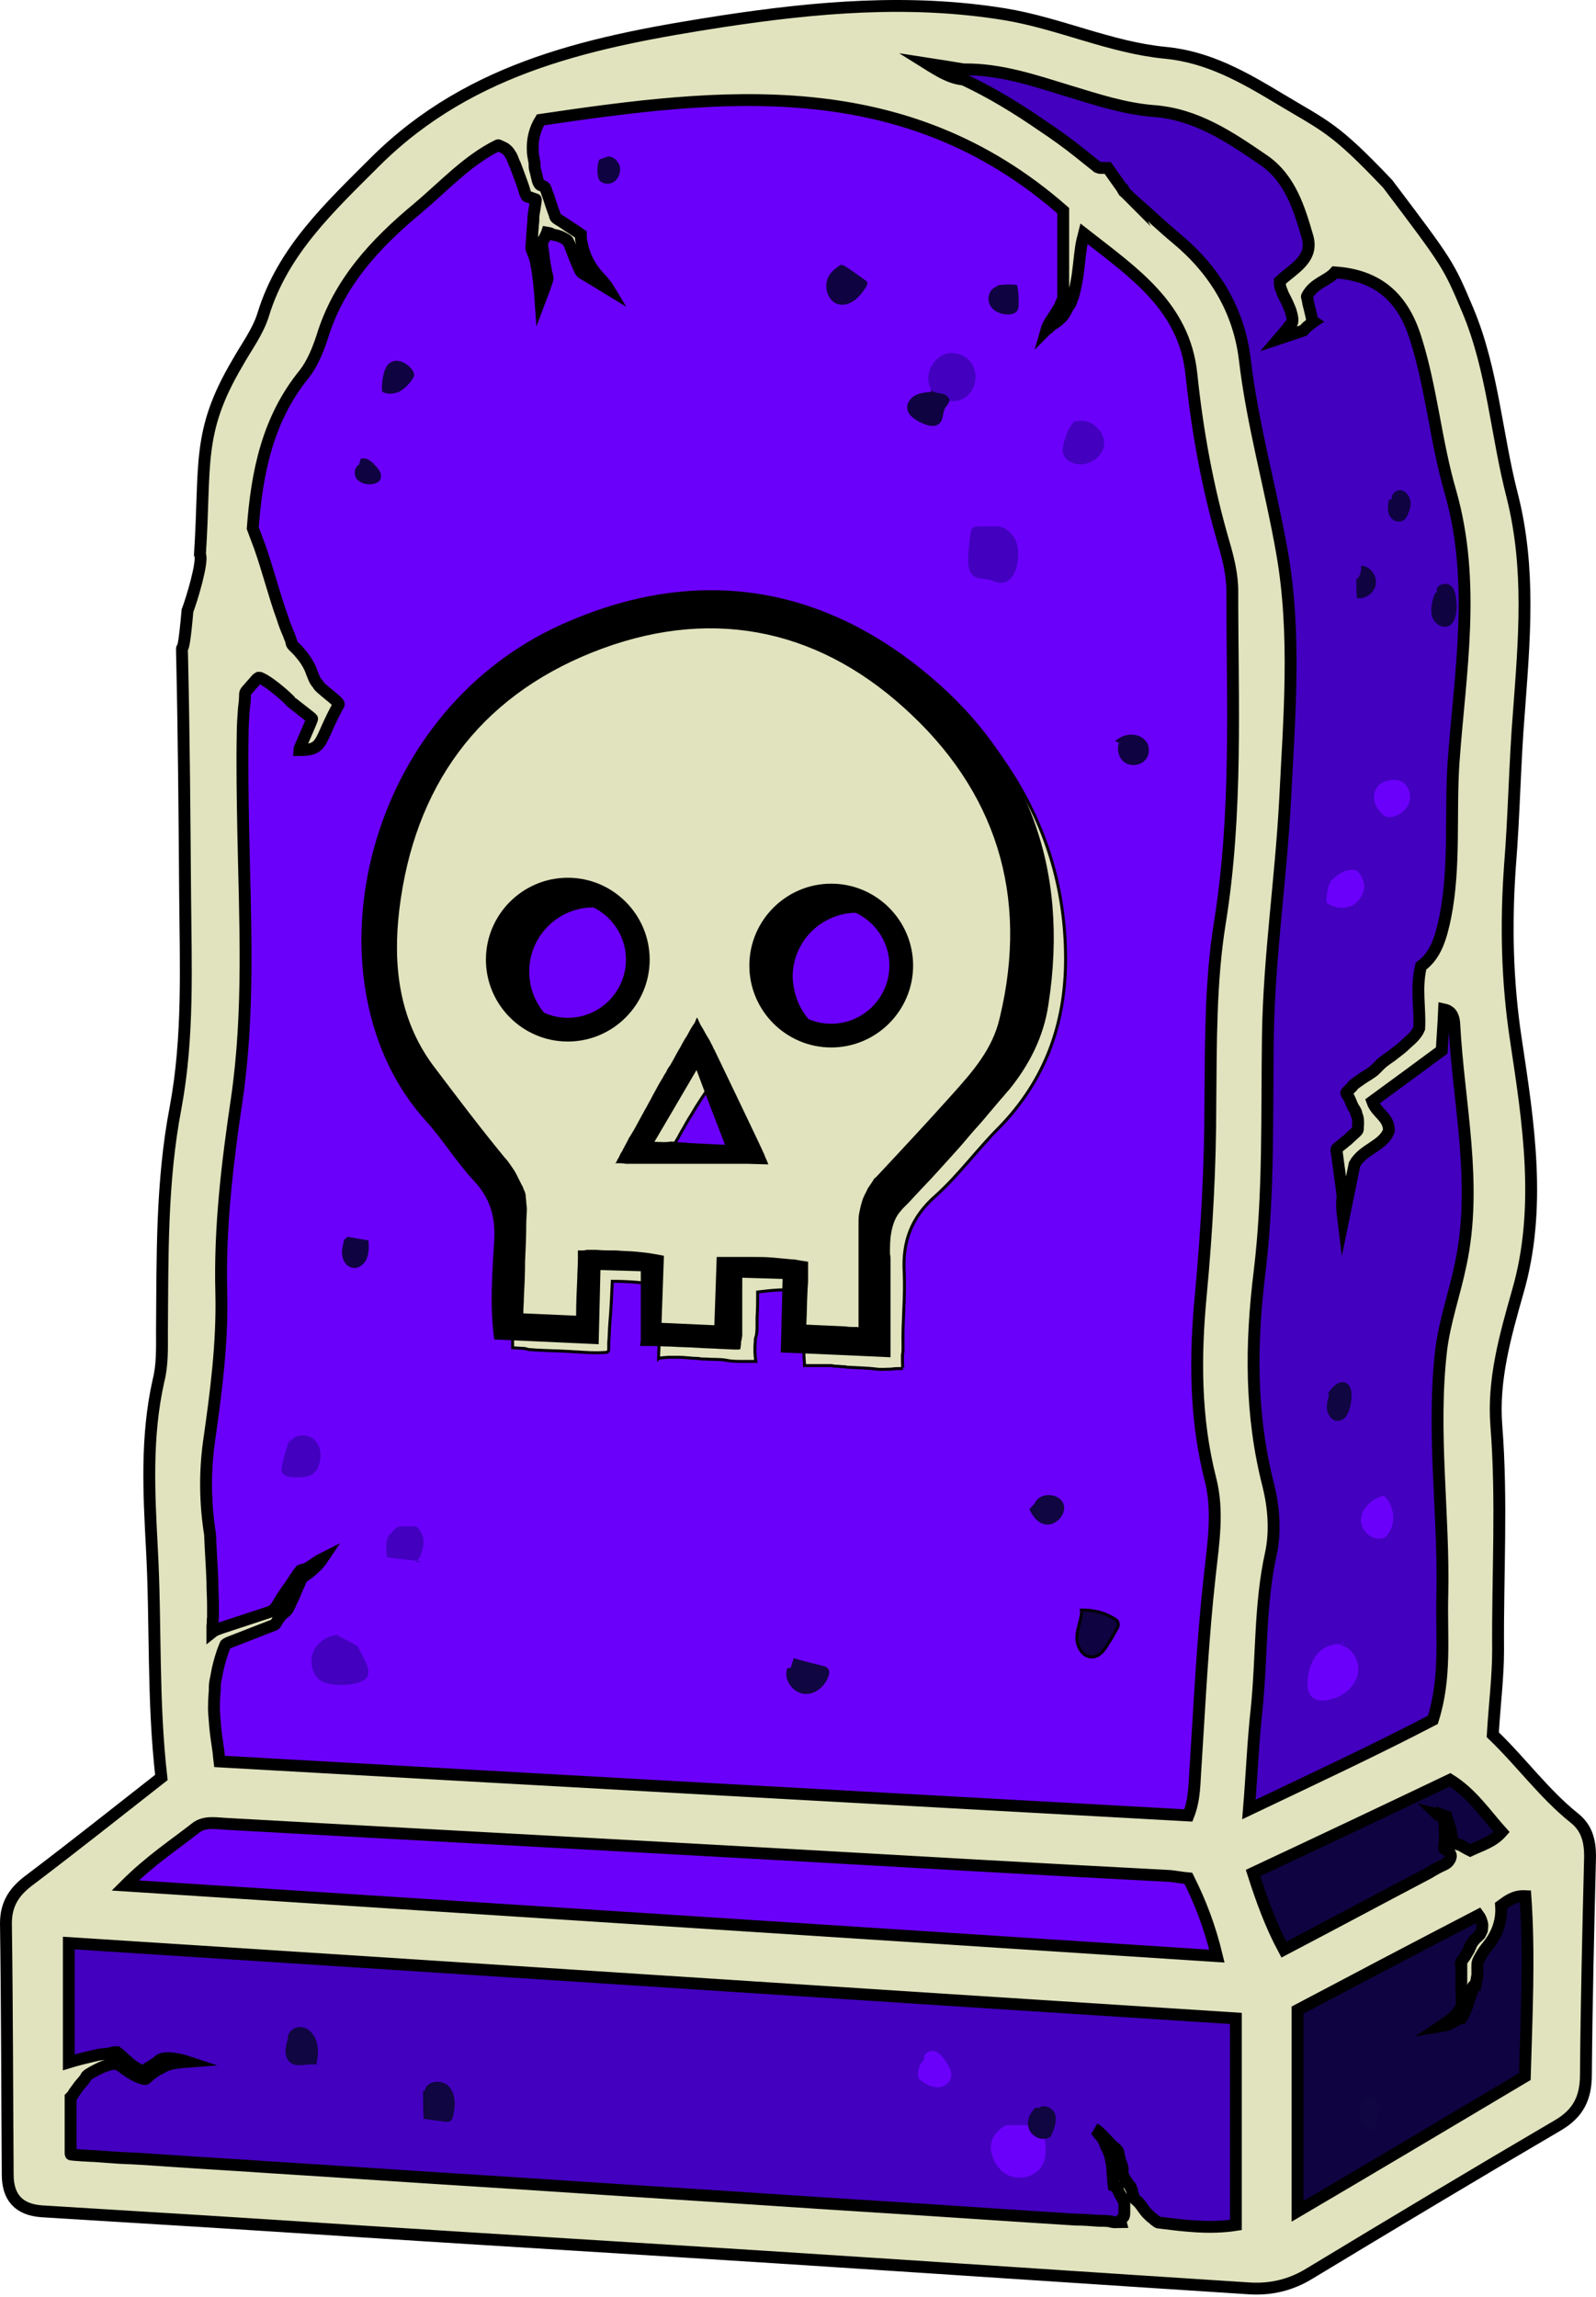 <svg width="269" height="387" viewBox="0 0 269 387" fill="none" xmlns="http://www.w3.org/2000/svg">
<path d="M31.7 276.096C33.1 255.096 32.7 233.496 35.2 211.996C36.6 200.296 39.1 188.696 40.1 176.996C41.4 160.996 39.8 144.996 39.4 128.896C39.3 124.196 38.8 119.496 40 114.796C40.6 112.396 41.5 109.896 44 109.396C48.3 108.396 47.1 105.996 46.2 103.396C45.2 100.496 44.3 97.596 43.2 94.796C37.2 80.096 42.3 66.896 49.6 54.496C55.8 43.896 63.9 34.396 72.4 25.496C81.9 15.496 93.7 10.496 107.6 10.296C110.2 10.296 112.8 10.196 115.5 9.996C116.8 9.896 118.1 9.896 119.5 9.796C120.7 9.696 122 9.796 123.2 9.596C123.6 9.496 124 9.396 124.4 9.296C125.1 9.296 125.8 9.496 126.4 9.496C127.9 9.696 129.3 9.896 130.8 10.196C133.7 10.696 136.6 11.196 139.5 11.796C145.3 12.896 151 14.296 156.7 15.796C159.8 16.596 162.9 17.496 165.8 18.996C171.1 21.896 174.9 26.796 180 29.996C183.5 32.196 187.4 33.496 190.6 36.096C194.2 38.996 196.5 43.096 198.7 47.196C201.1 51.596 203.5 55.996 205.1 60.796C205.5 61.996 205.9 63.296 206.2 64.496C207.4 69.596 208 74.796 208.6 79.996C209.2 85.096 209.9 90.296 211.6 95.196C212 96.396 212.5 97.596 213 98.796C213.2 99.296 213.5 99.796 213.6 100.296C213.6 100.996 213.5 101.696 213.5 102.396C213.4 117.496 212.1 132.496 211.8 147.596C211.3 171.996 209.6 196.396 206.9 220.696C206.4 224.996 207 229.196 208 233.296C210.9 245.496 211.8 257.696 210 270.296C208.5 280.896 208.5 291.796 207.8 302.596C207.5 307.396 204.9 309.396 200.2 309.496C194.7 309.596 189.7 307.296 184.2 307.196C176.5 306.996 169.1 308.796 161.6 309.596C149 310.796 136.8 308.496 124.4 306.996C122.2 306.796 120.1 305.796 117.9 305.896C115.6 305.896 113.4 305.996 111.1 305.896C110 305.796 108.9 305.796 107.8 305.496C107.1 305.296 106.6 304.996 105.9 304.896C102.9 304.596 99.9 304.596 96.9 304.396C93.9 304.296 90.9 304.096 87.9 303.996C81.9 303.696 75.8 303.496 69.8 303.296C63.8 303.096 57.7 302.896 51.7 302.696C50.2 302.696 48.7 302.596 47.2 302.596C45.8 302.596 44.2 302.296 42.8 302.496C42.4 302.596 42 302.796 41.7 302.896C40.3 303.296 38.6 303.096 37.2 302.796C32.8 301.596 31.7 296.896 31.6 292.896C31.5 290.196 31.8 287.496 31.9 284.796C31.7 282.096 31.7 279.396 31.7 276.096Z" fill="#6B00FA" stroke="black" stroke-width="0.5" stroke-miterlimit="10"/>
<path d="M216.2 359.997C215.4 365.197 216.1 371.097 214.6 376.697C214 378.897 213.5 380.997 211.1 381.897C208.8 382.697 207.2 381.697 206.1 379.697C205.3 378.297 203.9 378.397 202.5 378.297C191.2 377.597 179.9 376.897 168.7 376.297C130.1 374.297 91.6 372.297 53 370.297C42.2 369.797 31.4 369.497 20.6 368.897C17.7 368.697 11.9 368.897 11.2 364.997C11 363.797 10.3 362.797 10 361.597C9.3 359.097 9.2 356.397 9.2 353.797C9 347.797 8.9 341.697 8.7 335.697C8.7 334.697 8.7 333.697 8.6 332.697C8.6 331.997 8.4 331.597 8.1 331.097C7.4 329.597 8 327.897 9 326.697C10.3 325.097 12.1 324.397 14 325.197C20.2 327.497 26.7 326.997 33 327.397C62.6 329.097 92.3 330.397 122 331.797C149 333.097 175.9 334.497 202.9 335.897C212.2 336.397 215.8 340.197 215.8 349.597C215.8 352.897 216 356.197 216.2 359.997Z" fill="#4300BF" stroke="black" stroke-width="0.5" stroke-miterlimit="10"/>
<path d="M130.101 306.496C121.001 306.196 111.801 305.796 102.801 304.496C97.001 303.596 91.401 302.296 85.601 301.496C79.401 300.696 73.001 300.596 66.801 300.496C57.301 300.296 47.601 300.196 38.401 302.496C29.201 304.796 20.201 309.896 15.301 318.096C24.001 324.496 35.401 325.296 46.201 325.896C52.801 326.296 59.401 326.596 66.001 326.996C114.701 329.696 163.401 332.396 212.101 332.496C210.601 327.896 209.101 323.196 207.501 318.596C206.101 314.496 204.101 309.696 199.301 308.696C197.701 308.396 196.101 308.696 194.501 308.796C191.701 308.796 188.801 308.596 186.001 308.496C174.101 308.096 162.101 307.596 150.201 307.196C143.501 306.996 136.801 306.696 130.101 306.496Z" fill="#6B00FA" stroke="black" stroke-width="0.5" stroke-miterlimit="10"/>
<path d="M240.8 298.096C242.3 297.296 244 296.496 244.9 295.096C245.8 293.696 245.9 291.996 246 290.396C246.4 283.796 246.8 277.296 247.2 270.696C247.7 263.296 248.1 255.896 248 248.496C247.9 241.496 247.2 234.496 247.6 227.596C248 221.196 249.3 214.896 250 208.496C252.5 185.896 247.2 163.096 248.2 140.396C248.6 131.996 249.9 123.596 250.4 115.096C251.9 92.196 247.9 68.896 238.9 47.796C238.1 45.996 237.3 44.196 235.8 42.996C233.8 41.396 231.1 41.196 228.9 39.896C225.8 37.996 224.6 34.196 222.9 30.896C218.7 22.696 210.7 17.096 202 13.996C193.3 10.896 184.1 9.996 175 9.096C168.6 8.496 162.2 7.896 155.8 7.196C152.7 6.896 148.2 7.896 148.7 10.996C157.9 17.896 168.5 22.896 178.2 29.096C187.9 35.296 197.1 43.196 201.7 53.796C203.7 58.296 204.7 63.196 205.7 68.096C208.7 82.096 211.6 96.096 212.3 110.396C212.8 120.796 212.1 131.296 211.4 141.796C210.5 155.496 209.9 169.296 209.3 182.996C208.7 196.696 208.3 210.496 208.1 224.196C207.8 237.996 207.7 251.696 207.8 265.396C207.8 272.296 207.9 279.196 208 285.996C208 289.396 208.1 292.896 208.2 296.296C208.3 299.496 208 302.996 208.4 306.296C209.1 311.196 214.6 310.496 218 308.996C224.2 306.296 230.2 303.096 236.4 300.096C237.5 299.696 239.7 298.096 240.8 298.096Z" fill="#4300BF" stroke="black" stroke-width="0.5" stroke-miterlimit="10"/>
<path d="M214.7 331.296C215.1 331.996 215.6 332.796 216.4 332.796C216.9 332.796 217.4 332.496 217.8 332.296C222.4 329.196 226.2 324.996 231.2 322.696C234.6 321.096 238.3 320.496 241.8 319.296C246.8 317.596 251.3 314.696 255.8 311.896C257.4 310.896 259.2 309.396 258.9 307.496C258.8 306.796 258.4 306.196 258 305.696C255.5 302.296 252.5 299.396 249.1 296.996C248.4 296.496 247.7 296.096 246.9 295.996C245.9 295.896 244.9 296.396 244 296.796C236.7 300.396 229.5 303.996 222.3 307.696C218.7 309.496 215.1 311.396 211.5 313.196C208.5 314.696 206 315.796 208 319.396C210.3 323.396 212.7 327.296 214.7 331.296Z" fill="#100342" stroke="black" stroke-width="0.5" stroke-miterlimit="10"/>
<path d="M217.899 374.296C217.999 374.996 218.1 375.796 218.5 376.296C219.6 377.496 221.499 376.796 222.899 375.996C234.999 369.196 247.1 362.396 259.2 355.596C260.4 354.896 261.7 354.196 262.5 352.996C263.3 351.696 263.4 350.096 263.5 348.596C263.9 340.496 264.2 332.396 264.6 324.196C264.7 321.896 264.699 319.396 263.399 317.596C261.999 315.596 259.299 314.996 256.899 315.296C254.499 315.596 252.299 316.796 250.199 317.996C240.499 323.396 230.8 328.696 221.1 333.996C217.9 335.796 214 336.996 214.3 341.196C214.6 346.096 215.399 350.996 215.899 355.796C216.199 358.896 216.599 361.896 216.899 364.996C217.199 368.096 217.899 371.296 217.899 374.296Z" fill="#100342" stroke="black" stroke-width="0.5" stroke-miterlimit="10"/>
<path d="M163.1 60.496C165 62.096 164.8 65.396 162.8 66.896C160.8 68.396 157.6 67.396 156.7 65.096C155.8 62.796 157.5 59.896 159.9 59.496C161 59.396 162.2 59.696 163.1 60.496Z" fill="#4300BF"/>
<path d="M179.3 74.597C179.2 75.097 179.1 75.497 179.1 75.997C179.2 76.897 179.8 77.597 180.6 77.897C182.7 78.997 185.8 77.397 186.1 74.997C186.3 72.597 183.7 70.297 181.4 70.997C181.2 70.897 180.9 71.097 180.8 71.297C179.9 72.397 179.7 73.397 179.3 74.597Z" fill="#4300BF"/>
<path d="M169.4 88.696C167.9 88.696 166.4 88.696 165 88.696C164.6 88.696 164.2 88.696 163.9 88.996C163.7 89.196 163.7 89.496 163.6 89.796C163.4 90.996 163.3 92.096 163.2 93.296C163.1 94.696 163.1 96.496 164.3 97.196C165.1 97.596 166 97.496 166.8 97.696C167.5 97.896 168.1 98.296 168.8 98.196C170.2 98.196 171.1 96.696 171.4 95.296C171.7 93.796 171.8 92.296 171.1 90.896C170.4 89.496 169 88.496 167.5 88.696" fill="#4300BF"/>
<path d="M236.899 132.196C235.899 131.196 234.699 131.296 233.399 131.696C232.199 132.096 231.499 133.296 231.599 134.496C231.599 135.496 232.299 136.496 232.999 137.196C234.099 138.296 236.099 137.296 236.899 136.296C237.899 135.296 237.899 133.396 236.899 132.196Z" fill="#6B00FA"/>
<path d="M229.9 148.996C229.8 148.396 229.4 147.396 228.9 146.896C228.3 146.296 227.1 146.596 226.4 146.896C225.8 147.196 225.2 147.596 224.7 148.096C224.5 148.296 224.3 148.396 224.2 148.696C223.9 149.196 223.8 149.696 223.7 150.296C223.7 150.596 223.4 151.996 223.7 152.196C224.9 152.996 226.5 153.196 227.9 152.596C229.1 151.896 230.1 150.396 229.9 148.996Z" fill="#6B00FA"/>
<path d="M57.6 275.396C55.7 275.396 53.9 276.296 53 277.896C52.1 279.496 52.4 281.796 53.8 282.996C55.3 284.296 60.2 284.196 61.6 282.896C63 281.596 61.1 279.296 60.3 277.396C59.1 276.696 57.8 275.996 56.5 275.396" fill="#4300BF"/>
<path d="M48.899 242.296C48.299 243.896 47.799 245.496 47.499 247.196C47.399 247.496 47.399 247.896 47.599 248.196C47.899 248.696 48.499 248.796 49.099 248.896C50.599 248.996 52.299 248.996 53.199 247.896C53.499 247.596 53.699 247.096 53.799 246.696C54.299 245.096 53.999 243.196 52.599 242.296C51.199 241.396 48.999 241.896 48.699 243.496" fill="#4300BF"/>
<path d="M71.2 258.696C71 258.196 70.6 257.396 70.1 257.196C69.8 257.096 69.3 257.196 68.9 257.196C68.5 257.196 68.2 257.196 67.8 257.196C67.5 257.196 67.2 257.196 67 257.296C66.6 257.496 66.2 258.096 65.9 258.396C65.7 258.496 65.6 258.596 65.5 258.796C65.2 259.296 65.1 259.996 65.1 260.596C65.1 260.796 65.1 262.396 65.3 262.396C66.3 262.596 69.8 262.896 70.8 263.096C71.4 263.196 69.7 263.396 70.2 262.996C70.4 262.796 70.6 262.596 70.8 262.296C71.3 261.096 71.6 259.796 71.2 258.696Z" fill="#4300BF"/>
<path d="M169.199 366.096C171.099 367.496 174.199 367.096 175.499 365.096C176.499 363.596 176.299 361.696 175.999 359.896C175.899 359.396 175.799 358.896 175.499 358.596C175.199 358.296 174.699 358.196 174.199 358.196C172.799 357.996 171.599 358.096 170.199 358.096C169.999 358.096 169.799 358.096 169.599 358.096C169.099 358.296 168.599 358.696 168.199 359.096C167.199 360.096 166.799 361.296 167.099 362.696C167.399 363.996 168.099 365.296 169.199 366.096Z" fill="#6B00FA"/>
<path d="M156.499 346.596C155.099 347.196 154.399 348.896 154.899 350.296C155.699 350.996 156.699 351.596 157.799 351.696C158.899 351.796 160.099 351.096 160.299 349.996C160.499 349.096 159.999 348.296 159.499 347.496C158.999 346.696 158.399 345.896 157.499 345.596C156.599 345.396 155.399 346.196 155.799 347.096" fill="#6B00FA"/>
<path d="M226.6 277.197C225 276.697 223.2 277.397 222.1 278.597C221 279.897 220.5 281.597 220.4 283.197C220.3 284.097 220.4 284.997 220.9 285.697C221.6 286.597 222.9 286.697 224 286.397C226.2 285.997 228.2 284.397 228.8 282.297C229.4 280.197 228 277.497 225.8 277.197C227.4 276.997 225.5 276.097 226.6 277.197Z" fill="#6B00FA"/>
<path d="M233.7 251.896C231.6 252.296 229.6 253.796 229.4 255.896C229.2 257.996 231.6 259.996 233.5 258.996C235.4 257.196 235.2 253.696 233.2 251.996" fill="#6B00FA"/>
<path d="M168 48.296C166.8 48.596 166.3 50.196 166.8 51.296C167.3 52.396 168.6 52.996 169.9 52.996C170.5 52.996 171.2 52.796 171.5 52.296C171.6 51.996 171.7 51.696 171.7 51.396C171.7 50.296 171.7 49.096 171.4 47.996C170.3 47.896 169.2 47.896 168.1 48.096" fill="#100342"/>
<path d="M157 65.996C156.1 66.096 155.1 66.196 154.3 66.596C153.5 66.996 152.8 67.896 152.9 68.796C153 69.996 154.3 70.796 155.4 71.296C156.3 71.696 157.5 72.096 158.3 71.396C159.1 70.696 158.8 69.496 159.4 68.596C159.6 68.296 159.9 67.996 160 67.596C160.1 66.896 159.3 66.396 158.6 66.296C157.9 66.196 157.1 66.096 156.8 65.496" fill="#100342"/>
<path d="M142.101 44.397C141.201 44.897 140.201 45.596 139.701 46.496C138.701 48.197 139.501 50.897 141.401 51.297C143.301 51.697 145.001 49.996 146.001 48.297C146.101 48.096 146.201 47.897 146.201 47.697C146.201 47.496 146.001 47.297 145.801 47.197C144.701 46.397 143.601 45.596 142.501 44.897C142.201 44.697 141.701 44.496 141.501 44.897" fill="#100342"/>
<path d="M65 61.997C64.5 63.197 64.3 64.597 64.4 65.997C65.3 66.497 66.4 66.397 67.3 65.997C68.2 65.497 68.9 64.797 69.5 63.897C69.6 63.697 69.8 63.497 69.8 63.197C69.8 62.797 69.6 62.397 69.3 62.097C68.7 61.397 67.9 60.897 67 60.797C66.1 60.697 65.1 61.397 65 62.197" fill="#100342"/>
<path d="M60.501 78.296C59.7 78.696 59.6 79.996 60.1 80.696C60.7 81.396 61.7 81.696 62.6 81.596C63.2 81.496 63.901 81.296 64.1 80.796C64.501 79.996 63.901 79.096 63.3 78.496C62.7 77.796 61.8 76.996 60.8 77.296" fill="#100342"/>
<path d="M100.999 26.896C100.599 27.896 100.599 29.096 100.899 30.196C101.399 30.996 102.599 31.196 103.399 30.696C104.199 30.196 104.599 29.196 104.499 28.196C104.299 27.096 103.099 25.996 102.099 26.496" fill="#100342"/>
<path d="M188.8 124.696C188.1 125.896 188.4 127.696 189.6 128.496C190.8 129.296 192.6 128.896 193.3 127.696C193.7 127.096 193.7 126.196 193.5 125.496C193.1 124.496 192 123.796 190.9 123.796C189.8 123.696 188.7 124.196 187.9 124.896C188.3 124.996 188.6 125.196 189 125.296" fill="#100342"/>
<path d="M182.3 271.597C182.2 273.097 181.5 274.497 181.5 275.997C181.5 277.497 182.5 279.197 184 279.197C185.3 279.197 186.2 277.997 186.8 276.897C187.3 276.197 187.7 275.397 188.1 274.697C188.4 274.297 188.6 273.797 188.4 273.297C188.3 273.097 188.1 272.897 187.9 272.797C186.2 271.697 184.1 271.197 182 271.297" fill="#100342"/>
<path d="M182.3 271.597C182.2 273.097 181.5 274.497 181.5 275.997C181.5 277.497 182.5 279.197 184 279.197C185.3 279.197 186.2 277.997 186.8 276.897C187.3 276.197 187.7 275.397 188.1 274.697C188.4 274.297 188.6 273.797 188.4 273.297C188.3 273.097 188.1 272.897 187.9 272.797C186.2 271.697 184.1 271.197 182 271.297" stroke="black" stroke-width="0.5" stroke-miterlimit="10"/>
<path d="M173.5 254.296C174 255.396 174.8 256.496 175.9 256.796C177.8 257.396 180 255.096 179.2 253.296C178.4 251.496 175.2 251.396 174.4 253.296" fill="#100641"/>
<path d="M132.701 281.096C132.001 282.896 133.5 285.096 135.4 285.396C137.3 285.696 139.201 284.097 139.701 282.197C139.801 281.897 139.801 281.497 139.601 281.197C139.401 280.897 139.101 280.797 138.701 280.697C137.101 280.297 135.401 279.896 133.801 279.396C133.601 279.896 133.401 280.496 133.301 280.996" fill="#100641"/>
<path d="M58.001 208.896C57.801 209.796 57.501 210.696 57.701 211.596C57.801 212.496 58.401 213.396 59.301 213.596C60.301 213.896 61.401 213.096 61.801 212.096C62.201 211.096 62.201 209.996 62.101 208.996C60.901 208.796 59.701 208.596 58.601 208.396" fill="#100342"/>
<path d="M48.5 343.597C48.1 344.897 47.8 346.597 48.9 347.497C50.1 348.497 51.8 347.597 53.3 347.897C53.6 346.697 53.7 345.397 53.4 344.197C53.1 342.997 52.2 341.797 51 341.597C49.8 341.297 48.4 342.297 48.5 343.597C48.7 343.597 49.1 343.597 49.4 343.597Z" fill="#100641"/>
<path d="M71.301 352.296C71.301 353.896 71.301 355.396 71.401 356.996C72.501 357.196 73.701 357.296 74.901 357.496C75.201 357.496 75.601 357.596 75.901 357.396C76.201 357.196 76.301 356.796 76.401 356.396C76.801 354.696 76.801 352.796 75.601 351.496C74.401 350.296 71.801 350.596 71.601 352.296" fill="#100641"/>
<path d="M174.601 355.096C173.501 355.996 172.901 357.596 173.501 358.896C174.101 360.196 175.901 360.896 177.101 359.996C177.601 358.896 178.101 357.696 177.901 356.496C177.701 355.296 176.101 354.396 175.101 355.196" fill="#100641"/>
<path d="M229.401 355.296C229.201 356.096 229.101 356.996 229.401 357.796C229.701 358.596 230.801 359.096 231.501 358.596C231.801 358.396 231.901 358.096 232.001 357.796C232.401 356.896 232.601 355.996 232.501 355.096C232.401 354.196 231.701 353.296 230.801 353.196C229.901 353.096 228.901 353.996 229.201 354.796" fill="#100641"/>
<path d="M224.001 234.996C223.801 235.896 223.501 236.796 223.701 237.696C223.901 238.596 224.601 239.496 225.501 239.396C226.901 239.396 227.501 237.696 227.701 236.296C227.901 235.096 227.901 233.496 226.801 232.996C225.601 232.496 224.501 233.796 223.801 234.796" fill="#100641"/>
<path d="M234.101 84.196C233.901 85.096 233.801 86.096 234.201 86.896C234.601 87.696 235.701 88.196 236.501 87.696C236.901 87.496 237.101 87.096 237.301 86.696C237.601 85.896 237.901 85.096 237.701 84.296C237.501 83.496 236.901 82.696 236.101 82.596C235.301 82.496 234.401 83.296 234.601 84.096" fill="#100342"/>
<path d="M228.6 97.596C228.6 98.696 228.6 99.696 228.7 100.796C230.2 100.996 231.7 99.896 231.9 98.396C232.1 96.896 230.9 95.396 229.4 95.296C229.5 95.996 229.3 96.696 229 97.296" fill="#100342"/>
<path d="M241.8 100.096C241.4 101.196 241.1 102.396 241.3 103.596C241.5 104.796 242.7 105.796 243.8 105.596C245.3 105.296 245.6 103.196 245.5 101.596C245.4 100.496 245.3 99.196 244.4 98.596C243.5 97.996 241.8 98.696 242.2 99.696" fill="#100342"/>
<path d="M86.901 213.896C88.601 207.896 85.401 202.496 80.801 197.096C73.701 188.796 67.201 180.096 65.701 168.496C62.401 142.296 77.001 116.696 101.101 107.396C126.401 97.596 154.401 106.396 169.501 128.796C176.201 138.696 179.601 149.596 179.601 161.596C179.601 172.596 176.101 182.096 168.401 189.996C164.701 193.696 161.601 197.996 157.701 201.496C153.601 205.096 152.101 209.196 152.401 214.396C152.601 218.496 152.101 222.596 152.201 226.696C152.201 226.996 152.201 227.296 152.201 227.496C152.201 227.896 152.101 228.196 152.101 228.496C152.101 228.696 152.101 230.596 152.201 230.596C151.501 230.596 150.801 230.596 150.201 230.696C149.401 230.696 148.601 230.796 147.801 230.696C146.301 230.496 144.901 230.496 143.401 230.396C143.101 230.396 142.801 230.396 142.401 230.296C141.801 230.296 141.301 230.196 140.701 230.196C140.501 230.196 140.301 230.096 140.001 230.096C139.701 230.096 139.401 230.096 139.101 230.096C138.001 230.096 136.801 230.096 135.601 230.096C135.601 229.496 135.501 228.896 135.501 228.296C135.401 227.096 135.401 225.896 135.401 224.696C135.401 222.396 135.301 220.096 135.301 217.796C135.301 217.696 135.301 217.596 135.201 217.496C135.101 217.396 135.001 217.396 134.901 217.396C132.501 217.196 130.101 217.396 127.701 217.696C127.701 219.096 127.701 220.496 127.601 221.996C127.601 222.396 127.601 222.796 127.601 223.196C127.601 223.796 127.601 224.296 127.501 224.896C127.501 225.096 127.401 225.196 127.401 225.296C127.301 225.496 127.301 225.796 127.301 225.996C127.201 227.096 127.201 228.296 127.401 229.396C126.701 229.396 126.001 229.396 125.201 229.396C124.301 229.396 123.301 229.396 122.401 229.196C121.301 228.996 120.101 229.096 119.001 228.996C118.601 228.996 118.101 228.996 117.701 228.896C116.601 228.896 115.501 228.696 114.401 228.696C113.801 228.696 113.301 228.696 112.701 228.696C112.601 228.696 111.101 228.796 111.001 228.896C111.001 227.896 111.101 226.796 111.101 225.796C111.101 225.296 111.101 224.796 111.201 224.196C111.201 223.696 111.301 223.196 111.301 222.696C111.301 220.696 111.301 218.696 111.201 216.596C108.601 216.096 105.901 215.896 103.201 215.896C103.101 218.196 103.001 220.496 102.801 222.796C102.701 223.896 102.701 225.096 102.601 226.296C102.601 226.596 102.601 226.896 102.601 227.196C102.601 227.396 102.601 227.596 102.501 227.696C102.401 227.896 101.901 227.896 101.701 227.896C100.301 227.996 98.801 227.896 97.401 227.796C96.801 227.796 96.101 227.696 95.501 227.696C93.901 227.596 92.301 227.596 90.701 227.496C90.201 227.496 89.601 227.396 89.101 227.396C88.801 227.296 88.501 227.196 88.101 227.196C88.001 227.196 86.401 227.096 86.401 227.096C86.401 226.996 86.401 226.896 86.401 226.796C86.401 225.696 86.401 224.496 86.401 223.296C86.401 222.796 86.301 222.296 86.501 221.796C86.601 221.596 86.501 221.396 86.501 221.196C86.501 220.696 86.501 220.196 86.501 219.696C86.501 218.396 86.601 217.196 86.601 215.896C86.801 215.896 86.801 215.496 86.901 213.896ZM119.301 195.496C120.201 195.596 121.101 195.596 122.001 195.696C123.401 195.796 124.901 195.896 126.301 196.096C125.801 194.596 125.301 193.096 124.701 191.696C124.501 191.096 124.201 190.596 124.001 190.096C123.801 189.596 123.501 189.196 123.301 188.696C123.201 188.596 123.201 188.396 123.201 188.296C123.101 187.796 122.901 187.396 122.801 186.896C122.301 185.696 121.901 184.396 121.401 183.096C121.201 182.496 121.001 181.996 120.701 181.396C120.701 181.496 120.501 181.796 120.501 181.796C120.401 181.996 120.201 182.196 120.101 182.396C118.801 184.196 117.601 185.996 116.501 187.896C115.901 188.796 115.401 189.796 114.801 190.796C114.501 191.296 114.301 191.796 114.001 192.196C113.901 192.396 113.801 192.596 113.701 192.796C113.601 193.196 113.201 193.596 112.901 193.996C112.501 194.496 112.101 194.996 111.801 195.596C111.801 195.596 112.101 195.596 112.201 195.596C112.301 195.596 112.501 195.596 112.601 195.596C112.901 195.596 113.201 195.596 113.501 195.596C114.101 195.596 114.601 195.596 115.201 195.496C115.401 195.496 115.701 195.396 115.901 195.396C116.201 195.396 116.501 195.396 116.801 195.496C117.401 195.496 117.901 195.596 118.501 195.596C118.801 195.396 119.101 195.396 119.301 195.496Z" fill="#E0E3BD" stroke="black" stroke-width="0.5" stroke-miterlimit="10"/>
<path d="M84.601 211.096C86.201 205.196 83.101 199.896 78.601 194.596C71.601 186.396 65.201 177.896 63.801 166.596C60.601 140.896 74.901 115.896 98.501 106.796C123.301 97.196 150.701 105.796 165.601 127.796C172.101 137.496 175.501 148.196 175.601 159.896C175.601 170.696 172.201 179.996 164.601 187.696C161.001 191.396 158.001 195.596 154.101 198.896C150.101 202.396 148.601 206.396 148.901 211.596C149.101 215.596 148.601 219.596 148.701 223.596C148.701 223.896 148.701 224.096 148.701 224.396C148.701 224.696 148.601 225.096 148.601 225.396C148.601 225.596 148.601 227.396 148.701 227.396C148.001 227.396 147.401 227.396 146.701 227.396C145.901 227.396 145.101 227.496 144.301 227.396C142.901 227.196 141.401 227.196 140.001 227.096C139.701 227.096 139.401 227.096 139.101 226.996C138.501 226.996 138.001 226.896 137.401 226.896C137.201 226.896 137.001 226.796 136.801 226.796C136.501 226.796 136.201 226.796 135.901 226.796C134.801 226.796 133.601 226.796 132.501 226.796C132.501 226.196 132.401 225.696 132.401 225.096C132.301 223.896 132.301 222.796 132.301 221.596C132.301 219.296 132.201 217.096 132.201 214.796C132.201 214.696 132.201 214.596 132.101 214.496C132.001 214.396 131.901 214.396 131.801 214.396C129.501 214.196 127.101 214.396 124.801 214.696C124.801 216.096 124.801 217.496 124.701 218.896C124.701 219.296 124.701 219.696 124.701 220.096C124.701 220.596 124.701 221.196 124.601 221.796C124.601 221.996 124.501 222.096 124.501 222.196C124.401 222.396 124.401 222.696 124.401 222.896C124.301 223.996 124.301 225.096 124.501 226.196C123.801 226.196 123.101 226.196 122.401 226.196C121.501 226.196 120.601 226.196 119.701 225.996C118.601 225.796 117.501 225.896 116.301 225.796C115.901 225.796 115.401 225.796 115.001 225.696C113.901 225.696 112.901 225.496 111.801 225.496C111.201 225.496 110.701 225.496 110.101 225.496C110.001 225.496 108.501 225.596 108.501 225.696C108.501 224.696 108.601 223.696 108.601 222.596C108.601 222.096 108.601 221.596 108.701 221.096C108.701 220.596 108.801 220.096 108.801 219.596C108.801 217.596 108.801 215.596 108.701 213.596C106.101 213.196 103.501 212.896 100.901 212.896C100.801 215.196 100.701 217.396 100.601 219.696C100.501 220.796 100.501 221.996 100.401 223.096C100.401 223.396 100.401 223.696 100.401 223.996C100.401 224.196 100.401 224.396 100.301 224.496C100.201 224.696 99.701 224.696 99.501 224.696C98.101 224.796 96.701 224.696 95.301 224.596C94.701 224.596 94.001 224.496 93.401 224.496C91.801 224.396 90.201 224.396 88.701 224.296C88.201 224.296 87.701 224.196 87.101 224.196C86.801 224.196 86.501 223.996 86.101 223.996C86.001 223.996 84.501 223.896 84.501 223.896C84.501 223.796 84.501 223.696 84.501 223.596C84.501 222.496 84.501 221.296 84.501 220.196C84.501 219.696 84.401 219.196 84.601 218.796C84.701 218.596 84.601 218.396 84.601 218.196C84.601 217.696 84.601 217.196 84.601 216.696C84.601 215.496 84.701 214.196 84.701 212.996C84.501 212.996 84.501 212.696 84.601 211.096ZM116.401 192.996C117.301 193.096 118.201 193.096 119.001 193.196C120.401 193.296 121.801 193.396 123.201 193.596C122.701 192.196 122.301 190.696 121.701 189.196C121.501 188.596 121.201 188.096 121.001 187.596C120.801 187.096 120.501 186.696 120.301 186.196C120.201 186.096 120.201 185.896 120.201 185.796C120.101 185.296 119.901 184.896 119.801 184.396C119.301 183.196 118.901 181.896 118.401 180.696C118.201 180.096 118.001 179.596 117.701 178.996C117.701 179.096 117.501 179.296 117.501 179.396C117.401 179.596 117.201 179.796 117.101 179.996C115.901 181.796 114.701 183.596 113.601 185.396C113.001 186.296 112.501 187.296 112.001 188.196C111.701 188.696 111.501 189.096 111.201 189.596C111.101 189.796 111.001 189.996 110.901 190.196C110.801 190.596 110.401 190.996 110.101 191.296C109.701 191.796 109.401 192.296 109.001 192.796C109.001 192.796 109.301 192.796 109.401 192.796C109.501 192.796 109.701 192.796 109.801 192.796C110.101 192.796 110.401 192.796 110.701 192.796C111.301 192.796 111.801 192.796 112.401 192.696C112.601 192.696 112.901 192.596 113.101 192.596C113.401 192.596 113.701 192.596 114.001 192.696C114.601 192.696 115.101 192.796 115.701 192.796C115.901 192.996 116.201 192.996 116.401 192.996Z" fill="#E0E3BD" stroke="black" stroke-width="0.5" stroke-miterlimit="10"/>
<path d="M155.101 112.596C136.801 97.996 116.101 95.596 94.701 105.196C60.401 120.596 51.201 166.195 71.801 188.896C74.701 192.096 76.901 195.796 79.901 198.996C82.601 201.896 83.501 204.996 83.301 208.896C83.001 214.296 82.501 219.796 83.301 225.696L100.901 226.496L101.201 213.996L108.001 214.196V214.296C108.001 214.396 108.001 214.496 108.001 214.596C108.001 214.696 108.001 214.896 108.001 214.996C108.001 215.196 108.001 215.396 108.001 215.496C108.001 215.696 108.001 215.896 108.001 216.096C108.001 216.296 108.001 216.596 108.001 216.796C108.001 217.096 108.001 217.296 108.001 217.596C108.001 217.896 108.001 218.196 108.001 218.496C108.001 218.796 108.001 219.096 108.001 219.396C108.001 219.696 108.001 219.996 108.001 220.296C108.001 220.596 108.001 220.896 108.001 221.196C108.001 221.496 108.001 221.796 108.001 222.096C108.001 222.396 108.001 222.596 108.001 222.896C108.001 223.096 108.001 223.396 108.001 223.696C108.001 223.896 108.001 224.196 108.001 224.396C108.001 224.596 108.001 224.796 108.001 224.996C108.001 225.096 108.001 225.296 108.001 225.496C108.001 225.596 108.001 225.696 108.001 225.796C108.001 226.096 107.901 226.396 107.901 226.796C108.001 226.796 108.001 226.796 108.101 226.796H108.201H108.301C108.401 226.796 108.601 226.796 108.701 226.796C109.001 226.796 109.301 226.796 109.601 226.796C110.801 226.796 111.901 226.896 113.101 226.896C114.501 226.996 116.001 226.996 117.501 227.096C118.801 227.196 120.201 227.196 121.501 227.296C122.301 227.296 123.101 227.396 124.001 227.396C124.101 227.396 124.201 227.396 124.301 227.396C124.501 227.396 124.601 227.396 124.801 227.296C124.801 226.996 124.901 226.596 124.901 226.296V226.196C124.901 226.096 124.901 225.896 125.001 225.796C125.001 225.496 125.101 225.196 125.101 224.996C125.101 224.796 125.101 224.596 125.101 224.396C125.101 224.196 125.101 223.996 125.101 223.896C125.101 223.696 125.101 223.596 125.101 223.396C125.101 223.196 125.101 222.996 125.101 222.796C125.101 222.596 125.101 222.296 125.101 221.996C125.101 221.696 125.101 221.396 125.101 221.196C125.101 220.896 125.101 220.596 125.101 220.296C125.101 219.996 125.101 219.696 125.101 219.396C125.101 219.096 125.101 218.796 125.101 218.496C125.101 218.196 125.101 217.896 125.101 217.596C125.101 217.396 125.101 217.096 125.101 216.796C125.101 216.596 125.101 216.396 125.101 216.196C125.101 215.996 125.101 215.896 125.101 215.696C125.101 215.596 125.101 215.496 125.101 215.396V215.296L131.901 215.496L131.601 227.896C132.701 227.896 150.101 228.696 150.101 228.696C150.101 225.096 150.101 221.496 150.101 217.796C150.101 216.096 150.101 214.396 150.101 212.696C150.101 212.196 150.101 211.696 150.001 211.296C150.001 210.096 150.001 208.896 150.201 207.796C150.401 206.596 150.801 205.296 151.601 204.296C151.801 204.096 152.001 203.796 152.201 203.596C152.501 203.296 152.701 203.096 153.001 202.796C153.501 202.296 154.001 201.696 154.501 201.196C155.501 200.096 156.501 199.096 157.501 197.996C158.501 196.896 159.401 195.896 160.401 194.796C161.401 193.696 162.301 192.696 163.201 191.596C164.101 190.496 165.101 189.496 166.001 188.396C166.901 187.296 167.801 186.296 168.701 185.196C169.201 184.696 169.601 184.096 170.101 183.596C173.501 179.396 175.901 174.696 176.701 169.296C180.301 146.196 173.201 126.996 155.101 112.596ZM98.401 210.696C98.201 210.696 98.001 210.696 97.701 210.696C97.601 210.696 97.501 210.696 97.401 210.696C97.401 211.196 97.401 211.696 97.401 212.196C97.401 213.196 97.301 214.296 97.301 215.296C97.201 217.396 97.101 219.596 97.101 221.696L88.201 221.296C88.201 220.396 88.301 219.496 88.301 218.596C88.401 216.596 88.501 214.596 88.501 212.496C88.601 210.396 88.701 208.196 88.701 206.096C88.701 205.296 88.801 204.496 88.801 203.696C88.801 203.296 88.701 202.896 88.701 202.596C88.701 202.196 88.601 201.796 88.601 201.396C88.601 201.196 88.501 201.096 88.501 200.896C88.401 200.796 88.401 200.596 88.301 200.496C88.201 200.196 88.101 199.896 87.901 199.596C87.601 198.996 87.301 198.396 87.001 197.796C86.701 197.196 86.301 196.696 85.901 196.096C85.701 195.796 85.401 195.396 85.101 195.096C80.901 189.996 76.901 184.696 72.901 179.396C67.201 171.595 66.201 162.496 67.301 153.296C69.801 132.596 80.601 117.596 99.901 109.896C119.001 102.296 137.101 105.496 152.301 119.196C167.801 133.096 173.501 150.796 168.501 171.496C167.301 176.796 163.901 180.596 160.501 184.396C156.301 189.095 152.001 193.696 147.701 198.296C147.501 198.496 147.301 198.596 147.201 198.796C147.201 198.896 147.201 198.896 147.101 198.996C147.001 199.096 147.001 199.196 146.901 199.296C146.801 199.496 146.601 199.696 146.501 199.896C146.401 199.996 146.401 200.096 146.301 200.196C146.201 200.296 146.201 200.296 146.201 200.396C146.001 200.796 145.801 201.196 145.601 201.596C145.201 202.496 145.001 203.496 144.801 204.496C144.701 204.996 144.701 205.496 144.701 205.996C144.701 206.196 144.701 206.496 144.701 206.696C144.701 206.796 144.701 206.896 144.701 207.096C144.701 207.296 144.701 207.496 144.701 207.696C144.701 207.996 144.701 208.396 144.701 208.696C144.701 209.296 144.701 209.796 144.701 210.396C144.701 211.496 144.701 212.696 144.701 213.796C144.701 214.896 144.701 216.096 144.701 217.196C144.701 218.296 144.701 219.496 144.701 220.596C144.701 221.196 144.701 221.696 144.701 222.296C144.701 222.596 144.701 222.896 144.701 223.196C144.701 223.296 144.701 223.396 144.701 223.496V223.596C144.601 223.696 144.501 223.596 144.501 223.596C144.401 223.596 144.201 223.596 144.101 223.596C143.601 223.596 143.001 223.596 142.501 223.496C140.301 223.396 138.101 223.296 135.901 223.196C136.001 221.296 136.001 219.396 136.101 217.596C136.101 216.996 136.201 216.296 136.201 215.696C136.201 214.896 136.201 214.196 136.201 213.396C136.201 213.096 136.201 212.896 136.201 212.596L134.901 212.396C134.401 212.296 133.901 212.196 133.401 212.196C132.301 212.096 131.301 211.996 130.201 211.896C129.101 211.796 128.001 211.796 126.901 211.796C125.801 211.796 124.701 211.796 123.601 211.796C122.701 211.796 121.701 211.796 120.801 211.796L120.401 223.296L111.501 222.896L111.901 211.596C111.401 211.496 110.801 211.396 110.301 211.296C109.201 211.096 108.201 210.996 107.101 210.896C106.001 210.796 104.901 210.796 103.801 210.696C102.701 210.696 101.601 210.696 100.501 210.596C100.001 210.596 99.401 210.596 98.901 210.596" fill="black"/>
<path d="M120.601 177.295C120.501 177.195 120.501 176.995 120.401 176.895C120.201 176.595 120.101 176.195 119.901 175.895C119.801 175.695 119.701 175.495 119.601 175.295C119.501 175.095 119.401 174.995 119.301 174.795C118.901 174.195 118.601 173.495 118.201 172.895C118.001 172.595 117.901 172.295 117.701 171.895C117.701 171.795 117.601 171.695 117.601 171.695C117.601 171.595 117.501 171.495 117.501 171.495C117.401 171.495 117.401 171.495 117.401 171.595C117.401 171.695 117.301 171.695 117.301 171.795C117.301 171.895 117.201 171.995 117.201 172.095C117.101 172.295 117.001 172.495 116.901 172.595C116.501 173.195 116.101 173.895 115.801 174.495C115.401 175.095 115.001 175.795 114.701 176.395C114.201 177.195 113.801 177.995 113.301 178.895C113.101 179.195 113.001 179.495 112.801 179.695C112.601 179.995 112.401 180.295 112.301 180.595C112.101 180.895 111.901 181.195 111.701 181.595C111.501 181.895 111.301 182.295 111.101 182.595C110.901 182.995 110.701 183.295 110.501 183.695C110.301 184.095 110.101 184.395 109.901 184.795C109.701 185.195 109.501 185.595 109.301 185.895C109.101 186.295 108.901 186.695 108.701 186.995C108.501 187.395 108.301 187.695 108.101 188.095C107.901 188.495 107.701 188.795 107.501 189.195C107.301 189.595 107.101 189.895 106.901 190.295C106.701 190.595 106.501 190.995 106.301 191.295C106.101 191.595 105.901 191.895 105.801 192.195C105.601 192.495 105.501 192.795 105.301 193.095C105.201 193.395 105.001 193.595 104.901 193.895C104.801 194.095 104.601 194.295 104.501 194.595C104.401 194.795 104.301 194.995 104.201 195.195C104.101 195.295 104.001 195.495 104.001 195.595C103.901 195.695 103.901 195.795 103.801 195.895L103.701 195.995H103.801C104.401 195.995 104.901 195.995 105.501 196.095C105.601 196.095 105.701 196.095 105.901 196.095C106.001 196.095 106.201 196.095 106.301 196.095C106.401 196.095 106.401 196.095 106.501 196.095C106.601 196.095 106.701 196.095 106.801 196.095C106.901 196.095 107.001 196.095 107.201 196.095C107.301 196.095 107.501 196.095 107.601 196.095C107.801 196.095 108.001 196.095 108.101 196.095C108.301 196.095 108.501 196.095 108.701 196.095C108.901 196.095 109.101 196.095 109.301 196.095C109.501 196.095 109.801 196.095 110.001 196.095C110.201 196.095 110.501 196.095 110.701 196.095C111.001 196.095 111.201 196.095 111.501 196.095C111.801 196.095 112.001 196.095 112.301 196.095C112.601 196.095 112.901 196.095 113.101 196.095C113.401 196.095 113.701 196.095 114.001 196.095C114.301 196.095 114.601 196.095 114.901 196.095C115.201 196.095 115.501 196.095 115.801 196.095C116.101 196.095 116.401 196.095 116.701 196.095C117.001 196.095 117.301 196.095 117.601 196.095C117.901 196.095 118.201 196.095 118.501 196.095C118.801 196.095 119.101 196.095 119.401 196.095C119.701 196.095 120.001 196.095 120.301 196.095C120.601 196.095 120.901 196.095 121.101 196.095C121.401 196.095 121.601 196.095 121.901 196.095C122.201 196.095 122.401 196.095 122.701 196.095C122.901 196.095 123.201 196.095 123.401 196.095C123.601 196.095 123.901 196.095 124.101 196.095C124.301 196.095 124.501 196.095 124.701 196.095C124.901 196.095 125.101 196.095 125.301 196.095C125.501 196.095 125.601 196.095 125.801 196.095L129.401 196.195C129.501 196.195 129.501 196.195 129.501 196.195C129.301 195.595 129.001 195.095 128.801 194.495C128.201 193.095 120.701 177.495 120.601 177.295C120.601 177.395 120.601 177.395 120.601 177.295ZM110.301 192.395C112.701 188.295 114.901 184.595 117.401 180.295C119.101 184.895 120.501 188.495 122.201 192.895C118.101 192.695 114.701 192.495 110.301 192.395Z" fill="black"/>
<path d="M53.6 115.296C53.6 115.796 53.7 116.196 53.7 116.596L53.6 115.296ZM53.6 115.296C53.6 115.796 53.7 116.196 53.7 116.596Z" fill="#E0E3BD"/>
<path d="M53.6 115.296C53.6 115.796 53.7 116.196 53.7 116.596M53.6 115.296C53.6 115.796 53.7 116.196 53.7 116.596L53.6 115.296Z" stroke="black" stroke-width="2" stroke-miterlimit="10"/>
<path d="M265.3 306.296C260.2 302.196 256.4 296.896 251.6 292.296C251.9 287.196 252.5 282.596 252.5 277.996C252.4 265.396 253.2 252.796 252.2 240.196C251.6 232.496 253.7 225.096 255.8 217.696C259.9 203.596 257.6 189.096 255.5 175.196C254 165.296 253.8 155.696 254.5 145.896C255.2 137.296 255.3 128.696 256 120.096C256.9 107.896 258 95.896 254.9 83.596C252.2 73.196 251.6 62.296 247.4 52.296C244.1 44.496 244.1 44.496 233.9 30.996C224.8 21.396 223.4 21.296 215.6 16.596C209.6 12.996 203.7 9.596 196.4 8.896C187.1 7.996 178.5 3.896 169.3 2.396C153.3 -0.204 137.5 1.196 121.7 3.596C100.5 6.896 79.6 10.996 63.3 27.196C55.6 34.896 47.7 42.196 44.4 52.896C43.5 55.896 41.5 58.496 40 61.196C33.1 72.896 34.7 78.196 33.7 93.396C34.3 94.496 32.3 101.096 31.6 102.896C30.7 113.096 30.6 106.596 30.7 110.996C31 124.296 31.1 137.596 31.2 150.796C31.3 162.796 31.8 174.796 29.6 186.596C27.2 199.096 27.4 211.696 27.3 224.296C27.3 227.096 27.4 229.996 26.7 232.696C24.6 242.096 25.1 251.496 25.6 260.896C26.3 273.696 25.7 286.396 27.2 299.496C19.8 305.296 12.5 311.096 5.1 316.696C2.5 318.596 1 320.696 1 324.096C1.2 338.196 1.2 352.296 1.3 366.396C1.3 370.196 3.1 372.296 7 372.596C25.1 373.696 43.1 374.796 61.1 375.996C84.5 377.496 107.8 378.896 131.2 380.396C157.7 382.096 184.2 383.896 210.7 385.596C214.3 385.796 217.6 384.996 220.7 383.096C234.6 374.696 248.6 366.296 262.6 358.096C266 356.096 267.3 353.496 267.3 349.596C267.4 337.296 267.7 324.996 268 312.796C268 310.296 267.5 307.996 265.3 306.296ZM35.2 243.096C36.4 234.696 37.5 226.396 37.3 217.896C37 206.896 38.3 196.096 39.9 185.296C42.1 170.296 41.3 155.196 41 140.096C40.9 134.596 40.8 129.096 40.9 123.696C40.9 122.296 41 120.896 41.1 119.496C41.2 118.696 41.3 117.896 41.3 116.996C41.3 116.596 41.6 116.296 41.9 115.996C42.3 115.496 42.8 114.996 43.2 114.496C43.3 114.396 43.4 114.296 43.6 114.196C43.7 114.196 43.9 114.196 44 114.296C45.8 115.096 48.9 117.996 49 118.196C49 118.296 52.6 120.996 52.6 121.096C52.7 121.196 50.4 126.196 50.4 126.396C54.7 126.396 53.6 124.996 57.1 118.696C57.3 118.296 53.6 115.796 53.6 115.296C53 114.696 52.8 113.896 52.5 113.196C52.2 112.296 51.7 111.496 51.2 110.796C50.9 110.396 50.6 110.096 50.3 109.696C50 109.396 49.7 109.096 49.4 108.796C49.2 108.596 49.1 108.396 49.1 108.096C49 107.696 48.8 107.396 48.7 106.996C48.3 106.096 47.9 105.096 47.6 104.096C46.9 102.196 46.3 100.196 45.7 98.196C45.1 96.196 44.5 94.196 43.8 92.196C43.4 91.096 43 90.096 42.6 88.996C43.3 79.596 45.1 70.596 51.3 62.996C52.7 61.196 53.6 58.896 54.3 56.796C57.1 47.596 63.3 40.996 70.4 35.096C74.8 31.396 78.8 26.996 83.9 24.496C84 24.396 84.4 24.696 84.5 24.696C84.7 24.796 84.9 24.896 85.1 24.996C85.5 25.296 85.8 25.596 86 25.996C86.4 26.496 86.5 27.196 86.8 27.696C87 28.196 87.2 28.796 87.4 29.296C87.8 30.396 88.2 31.396 88.5 32.496C88.6 32.696 88.6 32.796 88.7 32.896C88.7 32.996 88.8 33.096 88.8 33.096C88.8 33.096 89 33.196 89.1 33.196C89.5 33.296 89.9 33.496 90.3 33.596C90.4 33.596 89.9 36.296 89.9 36.496V36.996C89.9 37.396 89.8 37.896 89.8 38.296C89.7 39.196 89.7 40.096 89.6 40.996C89.6 41.296 89.5 41.696 89.6 41.996C89.7 42.296 89.8 42.496 89.9 42.796C90.7 44.396 91.1 50.396 91.1 50.396C91.1 50.396 92.4 46.996 92.3 46.796C92.2 46.496 92.2 46.296 92.1 45.996C92 45.496 91.9 44.896 91.8 44.396C91.7 43.696 91.6 42.996 91.5 42.196C91.5 41.896 91.4 41.696 91.4 41.396C91.4 41.196 91.3 41.096 91.4 40.896C91.5 40.596 91.6 40.296 91.8 40.096C91.9 39.796 92.1 39.496 92.2 39.196C92.2 39.196 92.8 39.296 92.9 39.396C93.1 39.496 93.3 39.596 93.5 39.596C94.1 39.696 94.6 39.896 95.1 40.196C95.3 40.296 95.5 40.396 95.7 40.596C95.8 40.796 95.9 40.996 96 41.196C96.5 42.496 97 43.896 97.6 45.196C97.7 45.396 97.8 45.696 98 45.896C98.2 46.096 98.4 46.196 98.6 46.296C99.9 47.096 101.3 47.896 102.6 48.696C102 47.696 101.1 46.896 100.3 45.896C99.1 44.396 98.3 42.596 98 40.696C97.9 40.296 97.9 39.896 97.9 39.496C96.9 38.796 95.9 38.196 94.9 37.496C94.5 37.196 94 36.996 93.7 36.696C93.6 36.596 93.5 36.396 93.5 36.196C93.4 35.896 93.3 35.696 93.2 35.396C92.8 34.296 92.5 33.196 92.1 32.196C92 31.896 91.9 31.496 91.6 31.396C91.5 31.296 91.3 31.296 91.1 31.196C90.8 30.996 90.7 30.596 90.6 30.296C90.5 29.896 90.4 29.396 90.3 28.996C90.2 28.696 90.1 28.296 90.1 27.896V27.496C90 26.796 89.8 26.096 89.8 25.396C89.7 23.596 90.1 21.796 91.1 20.196C121.6 15.696 152.4 11.996 179.2 35.496V49.496C179.2 49.896 179.2 50.396 179 50.796C178.9 50.896 178.9 50.996 178.8 51.196C178.7 51.496 178.6 51.796 178.4 51.996C178.1 52.496 177.8 52.996 177.4 53.596C177 54.196 176.6 54.796 176.4 55.496C176.5 55.396 176.6 55.396 176.7 55.296L177 54.996C177.2 54.796 177.5 54.596 177.7 54.496C178.2 54.196 178.6 53.796 179 53.396C179.2 53.196 179.3 52.996 179.5 52.696C179.7 52.396 179.9 51.896 180.1 51.596C180.4 51.296 180.6 50.796 180.7 50.296C180.8 50.096 180.9 49.996 180.9 49.796C181 49.596 181 49.396 181.1 49.096C181.2 48.596 181.3 48.196 181.4 47.696C181.8 45.696 181.9 43.696 182.2 41.696C182.3 40.896 182.5 40.196 182.7 39.396C191 45.896 199.6 51.596 200.8 62.996C201.8 72.596 203.5 81.996 206.2 91.296C207 93.996 207.7 96.796 207.7 99.596C207.7 118.296 208.6 136.896 205.6 155.496C204 165.396 204.1 175.696 204 185.796C204 196.596 203.4 207.396 202.4 218.096C201.4 228.596 201.4 238.996 204 249.196C205.4 254.596 204.5 259.996 203.9 265.496C202.7 276.196 202.2 286.996 201.5 297.796C201.3 300.396 201.4 303.096 200.3 305.896C145.9 302.896 91.6 299.896 37 296.796C37 296.796 36.8 295.096 36.8 294.996C36.7 294.296 36.6 293.596 36.5 292.896C36.3 291.496 36.2 290.196 36.1 288.796C36 287.396 36.1 286.096 36.2 284.796V284.296C36.2 283.796 36.3 283.196 36.4 282.796C36.5 282.296 36.6 281.696 36.7 281.196C37 279.996 37.3 278.796 37.8 277.596C37.9 277.396 37.9 277.296 38 277.096C38.1 276.996 38.3 276.896 38.5 276.796C41.1 275.796 43.6 274.796 46.2 273.796C46.5 273.696 46.6 273.296 46.8 272.996C47 272.696 47.2 272.396 47.5 272.096C47.7 271.896 48 271.696 48.2 271.496C48.6 271.096 48.8 270.596 49 270.096C49.4 269.296 49.8 268.396 50.1 267.596C50.3 267.196 50.5 266.796 50.6 266.496C50.6 266.396 50.6 266.296 50.7 266.196C51 265.696 51.7 265.296 52.1 264.996C53 264.296 53.8 263.496 54.4 262.596C53.6 262.996 53 263.496 52.2 263.996C51.9 264.196 51.5 264.396 51.1 264.496C51 264.496 50.9 264.496 50.7 264.596C50.6 264.596 50.6 264.696 50.6 264.696C50.4 264.896 50.2 265.196 50 265.496C49.6 266.096 49.2 266.696 48.8 267.296C48.3 267.996 47.8 268.696 47.3 269.496C46.8 270.296 46.5 271.096 45.7 271.496C45.5 271.596 45.2 271.696 44.9 271.796C42.4 272.596 39.8 273.496 37.3 274.296C36.8 274.496 36.3 274.596 35.8 274.996V273.996C35.9 273.496 35.8 272.996 35.9 272.596V270.596C35.9 269.196 35.8 267.896 35.8 266.496C35.7 263.796 35.5 261.096 35.4 258.496C34.6 253.496 34.5 248.296 35.2 243.096ZM33 307.996C34.4 306.896 36.2 307.196 37.8 307.296C69.9 309.096 102 310.796 134.1 312.596C155.1 313.796 176.1 314.996 197.2 316.096C198.2 316.196 199.2 316.396 200.3 316.496C202.3 320.496 203.9 324.596 205.1 329.596C143.8 325.596 83 321.696 21.1 317.696C25.3 313.496 29.3 310.896 33 307.996ZM208.3 374.896C203.8 375.596 199.4 374.996 195.3 374.496C195.1 374.496 194.9 374.296 194.8 374.196C194.6 374.096 194.5 373.996 194.3 373.796C194 373.596 193.7 373.296 193.4 372.996C192.8 372.396 192.4 371.596 191.8 370.996C191.6 370.796 191.3 370.596 191.2 370.396C191 369.996 190.9 369.596 190.8 369.196C190.8 369.096 190.8 368.996 190.7 368.796C190.6 368.696 190.5 368.596 190.5 368.396C190 367.796 189.6 367.196 189.3 366.496C189.2 366.296 189.2 365.996 189.2 365.796C189.3 365.196 189 364.596 188.8 364.096C188.7 363.596 188.6 363.196 188.5 362.696C188.5 362.596 188.4 362.396 188.3 362.296C188.1 361.996 187.8 361.796 187.5 361.596C186.8 360.796 186.1 360.096 185.4 359.396C185.1 359.096 184.8 358.896 184.5 358.696C184.7 358.796 184.8 359.096 185 359.296C185.1 359.496 185.3 359.696 185.5 359.896C185.8 360.296 186.1 360.696 186.3 361.296C186.3 361.496 186.5 361.796 186.6 361.996C186.9 362.596 187.1 363.096 187.2 363.696C187.4 364.496 187.5 365.296 187.5 366.096C187.6 366.796 187.6 367.596 187.7 368.296C187.7 368.296 188.2 368.496 188.3 368.496C188.4 368.596 188.4 368.796 188.4 368.996C188.6 369.496 188.9 369.996 189.2 370.496C189.3 370.696 189.4 370.896 189.5 371.096V372.796C189.5 372.996 189.5 373.296 189.4 373.496C189.2 373.796 188.8 373.996 188.9 374.396C188.5 374.396 187.9 374.496 187.5 374.396C187.4 374.396 187.3 374.396 187.2 374.296C186.5 374.196 185.9 374.196 185.2 374.196C183.9 374.096 182.6 373.996 181.3 373.996C170 373.296 158.7 372.496 147.4 371.796C136.1 371.096 124.8 370.296 113.5 369.596C102.2 368.896 90.9 368.096 79.6 367.396C68.3 366.696 57 365.896 45.7 365.196C40 364.796 34.4 364.496 28.7 364.096C25.9 363.896 23 363.696 20.2 363.596C18.8 363.496 17.4 363.396 16 363.296C15.7 363.296 11.9 363.096 11.9 362.996V353.396L12 353.296C12.1 353.196 12.1 353.196 12.2 353.096C12.3 352.896 12.4 352.796 12.5 352.596C12.8 352.196 13 351.896 13.3 351.496C13.6 351.096 14 350.696 14.3 350.296C14.4 350.096 14.5 349.996 14.6 349.796C14.8 349.596 15.1 349.396 15.3 349.296C15.6 349.096 15.9 348.996 16.2 348.796C16.8 348.496 17.4 348.196 18.1 347.996C18.6 347.796 19.1 347.696 19.6 347.796C20 347.896 20.4 348.096 20.7 348.396C21.8 349.196 23 349.996 24.3 350.296C24.6 350.396 24.7 350.096 24.9 349.996C25.4 349.496 26 349.096 26.5 348.796C26.6 348.696 26.8 348.596 26.9 348.596C27.2 348.396 27.5 348.296 27.8 348.096C29 347.596 30.3 347.496 31.6 347.396C30.7 347.096 29.7 346.896 28.6 346.796C28 346.796 27.4 346.796 26.9 347.096C26.8 347.196 26.7 347.296 26.7 347.296C26.6 347.396 26.4 347.496 26.3 347.596L25.4 348.196C25.3 348.196 25.3 348.296 25.2 348.296C25 348.396 24.8 348.496 24.7 348.696C24.6 348.796 24.3 348.996 24.1 348.996C24 348.996 23.8 348.896 23.6 348.796C23.5 348.696 23.3 348.696 23.2 348.596C22.9 348.396 22.6 348.196 22.4 348.096C21.6 347.496 20.8 346.696 20 345.996C19.9 345.896 19.8 345.896 19.7 345.796H19.3C19 345.896 18.7 345.896 18.4 345.996C18.2 345.996 18.1 346.096 17.9 346.096H17.6C17.3 346.096 17 346.196 16.7 346.196C16.3 346.296 15.8 346.396 15.4 346.496C14.1 346.796 12.9 347.096 11.6 347.496V327.396C77.2 331.596 142.6 335.896 208.3 340.096V374.896ZM189.6 32.396L186.7 28.296H185.4C185.2 28.296 185.1 28.096 184.9 28.096L181.9 25.696C179.9 24.096 177.8 22.596 175.7 21.196C171.5 18.296 167.1 15.596 162.4 13.396C160.3 13.196 158.6 12.196 156.2 10.696C158.8 11.096 160.6 11.396 162.4 11.696C168.6 11.596 174.4 13.596 180.3 15.396C184.9 16.796 189.5 18.296 194.3 18.696C201.6 19.196 207.3 23.096 213 26.996C217.5 30.096 219 35.196 220.4 39.996C221.4 43.696 217.9 45.296 215.7 47.396V47.796C215.7 47.996 215.8 48.196 215.8 48.396C215.9 48.796 216.1 49.096 216.2 49.496C216.6 50.296 217 50.996 217.3 51.796C217.5 52.196 217.6 52.596 217.7 52.996C217.8 53.396 217.9 53.896 217.8 54.296C217.8 54.496 217.5 54.696 217.4 54.796C216.8 55.596 216.1 56.396 215.5 57.096L219.7 55.696C220 55.396 220.2 55.096 220.5 54.896C220.8 54.696 221.1 54.396 221.4 54.196C221.1 53.996 221.1 53.896 221.1 53.596C221 53.196 220.9 52.696 220.8 52.296C220.7 51.896 220.6 51.496 220.5 51.096C220.5 50.896 220.4 50.696 220.4 50.496C220.4 50.396 220.2 49.996 220.3 49.896C221.4 47.696 223.8 47.296 225 45.896C232.4 46.396 236.5 50.296 238.6 56.996C241.3 65.496 242 74.496 244.5 82.996C248.8 98.196 246.1 113.196 245 128.296C244.4 136.996 245.3 145.896 243.6 154.496C242.9 157.796 242.1 160.896 239.5 162.796C238.6 166.496 239.4 169.896 239.2 173.296C238.8 174.296 237.9 175.096 237.1 175.796C236.4 176.496 235.6 177.096 234.8 177.696C234.8 177.696 234.8 177.696 234.7 177.796C234 178.296 233.2 178.796 232.6 179.396C232.3 179.696 232 179.996 231.7 180.296C231.4 180.596 231 180.796 230.6 181.096C229.9 181.496 229.2 181.996 228.5 182.496C228.3 182.696 228 182.796 227.9 183.096L227.5 183.496C227.4 183.596 227.2 183.796 227.1 183.896C227 183.996 226.9 184.096 226.9 184.196C226.9 184.296 227 184.296 227 184.396C227.5 184.996 227.7 185.896 228.1 186.596C228.2 186.796 228.4 186.996 228.5 187.296C228.6 187.396 228.6 187.496 228.6 187.696C228.8 188.096 228.9 188.496 228.9 188.896V189.496C228.8 189.896 229 190.296 228.7 190.596C228.3 190.996 227.8 191.396 227.4 191.796C227.2 191.996 227 192.196 226.8 192.296C226.4 192.696 225.9 192.996 225.5 193.396C225.4 193.496 225.3 193.496 225.3 193.596C225.2 193.696 225.2 193.896 225.3 194.096C225.6 196.296 225.9 198.596 226.2 200.796C226.2 201.096 226.3 201.496 226.3 201.896C226.2 202.196 226.2 202.496 226.2 202.896C226.2 203.796 226.3 204.696 226.4 205.496L228.3 196.196C229.7 193.596 233.2 193.096 234.1 190.496C234.1 188.196 232 187.596 231.3 185.596C235 182.896 238.8 180.096 243 176.996C243.1 174.996 243.3 172.596 243.4 170.096C244.8 170.396 245 171.496 245.1 172.396C245.8 185.896 249.1 199.396 246.2 212.996C245.2 217.896 243.5 222.596 242.9 227.496C241.3 241.296 243.4 254.996 243.1 268.696C242.9 275.596 243.8 282.596 241.5 289.796C231.5 294.996 221.4 299.696 210.5 304.896C211 298.796 211.2 293.396 211.8 287.996C212.7 279.296 212.3 270.396 214.2 261.796C215 258.096 214.7 254.096 213.8 250.396C210.7 238.396 210.8 226.396 212.3 214.296C213.9 201.096 213.5 187.796 213.7 174.496C213.9 161.196 215.9 148.096 216.6 134.796C217.3 120.896 218.5 106.896 216.1 93.196C214.2 82.296 211.1 71.596 209.8 60.496C208.8 52.296 204.7 45.496 198.3 40.196C195.9 38.196 193.7 36.096 191.3 33.996C190.7 33.496 190.2 32.996 189.6 32.396C189.5 32.296 189.4 32.296 189.4 32.196C189.2 31.996 189.2 31.796 189.1 31.496L189.6 32.396ZM242.2 305.696C242.2 305.696 242.3 305.796 242.4 305.796C242.5 305.796 242.5 305.796 242.6 305.896C242.8 305.896 242.9 305.996 243 306.096C243.2 306.296 243.3 306.496 243.4 306.696C243.4 306.996 243.5 307.296 243.5 307.696C243.5 308.396 243.6 309.196 243.5 309.896C243.5 310.296 243.5 310.596 243.4 310.996V311.396C243.4 311.596 243.6 311.596 243.8 311.696C244.1 311.796 244.3 312.096 244.4 312.296C244.5 312.496 244.6 312.696 244.5 312.896C244.5 313.096 244.4 313.296 244.3 313.396C244.1 313.796 243.8 313.996 243.4 314.196C242.5 314.596 241.6 315.096 240.8 315.596C232.8 319.796 224.8 324.096 216.4 328.496C214.2 324.396 212.7 320.296 211.2 315.596C222.3 310.396 233.3 305.196 244.4 299.896C248.1 302.196 250.4 305.696 253.1 308.696C251.6 310.396 249.7 310.896 247.8 311.796C247.6 311.696 247.4 311.596 247.2 311.496C247 311.396 246.7 311.196 246.5 311.096C246.3 310.996 246.1 310.796 245.8 310.796C245.5 310.696 245.1 310.496 244.9 310.296C244.8 310.196 244.8 310.096 244.8 309.896C244.7 309.496 244.6 309.196 244.6 308.796C244.5 308.296 244.4 307.896 244.2 307.396C244.1 306.996 243.9 306.496 243.8 306.096L242.2 305.696ZM249 332.796V331.296C249 330.996 249 330.596 249.2 330.296C249.3 330.096 249.3 329.996 249.4 329.896C249.4 329.796 249.5 329.796 249.5 329.696C249.8 329.196 250.1 328.696 250.5 328.196C252.2 326.196 253.2 323.896 253 321.096C254.1 320.296 255.2 319.396 257.1 319.496C257.8 329.296 257.3 339.496 257 349.896C244.4 357.396 231.8 364.896 218.7 372.596V338.696C228.9 333.296 239 327.996 249.2 322.696C249.5 323.096 249.7 323.596 249.8 324.096C249.9 324.396 249.8 324.796 249.8 325.096C249.8 325.296 249.7 325.396 249.6 325.596C249.6 325.696 249.5 325.796 249.4 325.996C249.3 326.096 249.1 326.296 249 326.396C248.8 326.496 248.7 326.696 248.5 326.896C248.3 327.096 248.1 327.396 248 327.596C247.9 327.696 247.8 327.796 247.8 327.996C247.7 328.096 247.6 328.296 247.6 328.496C247.3 328.996 247 329.596 246.6 330.096C246.4 330.296 246.2 330.596 246.2 330.896C246.2 330.996 246.2 331.096 246.3 331.196V335.096C246.3 335.796 246.4 336.396 246.4 337.096C246.4 337.596 246.3 338.296 246 338.696L245.7 338.996C245.7 338.996 245.6 339.096 245.6 339.196C245.6 339.296 245.5 339.296 245.4 339.396C244.7 340.196 243.8 340.796 242.9 341.396C243.5 341.296 244.1 341.196 244.6 340.896C245 340.696 245.4 340.396 245.9 340.196C246 340.196 246.1 339.996 246.3 339.996C246.3 339.996 246.3 339.996 246.4 339.996C246.6 339.696 246.7 339.396 246.9 338.996C247 338.896 247 338.696 247.1 338.496C247.2 338.296 247.2 338.196 247.3 337.996C247.3 337.896 247.4 337.796 247.4 337.696C247.5 337.296 247.6 336.896 247.8 336.496C247.9 336.296 247.9 336.096 248 335.896C248 335.796 248.1 335.696 248.1 335.496C248.1 335.296 248.1 335.096 248.2 334.996C248.2 334.796 248.3 334.596 248.5 334.496C248.6 334.496 248.6 334.496 248.7 334.496L249 332.796Z" fill="#E0E3BD"/>
<path d="M189.6 32.396L186.7 28.296H185.4C185.2 28.296 185.1 28.096 184.9 28.096L181.9 25.696C179.9 24.096 177.8 22.596 175.7 21.196C171.5 18.296 167.1 15.596 162.4 13.396C160.3 13.196 158.6 12.196 156.2 10.696C158.8 11.096 160.6 11.396 162.4 11.696C168.6 11.596 174.4 13.596 180.3 15.396C184.9 16.796 189.5 18.296 194.3 18.696C201.6 19.196 207.3 23.096 213 26.996C217.5 30.096 219 35.196 220.4 39.996C221.4 43.696 217.9 45.296 215.7 47.396V47.796C215.7 47.996 215.8 48.196 215.8 48.396C215.9 48.796 216.1 49.096 216.2 49.496C216.6 50.296 217 50.996 217.3 51.796C217.5 52.196 217.6 52.596 217.7 52.996C217.8 53.396 217.9 53.896 217.8 54.296C217.8 54.496 217.5 54.696 217.4 54.796C216.8 55.596 216.1 56.396 215.5 57.096L219.7 55.696C220 55.396 220.2 55.096 220.5 54.896C220.8 54.696 221.1 54.396 221.4 54.196C221.1 53.996 221.1 53.896 221.1 53.596C221 53.196 220.9 52.696 220.8 52.296C220.7 51.896 220.6 51.496 220.5 51.096C220.5 50.896 220.4 50.696 220.4 50.496C220.4 50.396 220.2 49.996 220.3 49.896C221.4 47.696 223.8 47.296 225 45.896C232.4 46.396 236.5 50.296 238.6 56.996C241.3 65.496 242 74.496 244.5 82.996C248.8 98.196 246.1 113.196 245 128.296C244.4 136.996 245.3 145.896 243.6 154.496C242.9 157.796 242.1 160.896 239.5 162.796C238.6 166.496 239.4 169.896 239.2 173.296C238.8 174.296 237.9 175.096 237.1 175.796C236.4 176.496 235.6 177.096 234.8 177.696C234.8 177.696 234.8 177.696 234.7 177.796C234 178.296 233.2 178.796 232.6 179.396C232.3 179.696 232 179.996 231.7 180.296C231.4 180.596 231 180.796 230.6 181.096C229.9 181.496 229.2 181.996 228.5 182.496C228.3 182.696 228 182.796 227.9 183.096L227.5 183.496C227.4 183.596 227.2 183.796 227.1 183.896C227 183.996 226.9 184.096 226.9 184.196C226.9 184.296 227 184.296 227 184.396C227.5 184.996 227.7 185.896 228.1 186.596C228.2 186.796 228.4 186.996 228.5 187.296C228.6 187.396 228.6 187.496 228.6 187.696C228.8 188.096 228.9 188.496 228.9 188.896V189.496C228.8 189.896 229 190.296 228.7 190.596C228.3 190.996 227.8 191.396 227.4 191.796C227.2 191.996 227 192.196 226.8 192.296C226.4 192.696 225.9 192.996 225.5 193.396C225.4 193.496 225.3 193.496 225.3 193.596C225.2 193.696 225.2 193.896 225.3 194.096C225.6 196.296 225.9 198.596 226.2 200.796C226.2 201.096 226.3 201.496 226.3 201.896C226.2 202.196 226.2 202.496 226.2 202.896C226.2 203.796 226.3 204.696 226.4 205.496L228.3 196.196C229.7 193.596 233.2 193.096 234.1 190.496C234.1 188.196 232 187.596 231.3 185.596C235 182.896 238.8 180.096 243 176.996C243.1 174.996 243.3 172.596 243.4 170.096C244.8 170.396 245 171.496 245.1 172.396C245.8 185.896 249.1 199.396 246.2 212.996C245.2 217.896 243.5 222.596 242.9 227.496C241.3 241.296 243.4 254.996 243.1 268.696C242.9 275.596 243.8 282.596 241.5 289.796C231.5 294.996 221.4 299.696 210.5 304.896C211 298.796 211.2 293.396 211.8 287.996C212.7 279.296 212.3 270.396 214.2 261.796C215 258.096 214.7 254.096 213.8 250.396C210.7 238.396 210.8 226.396 212.3 214.296C213.9 201.096 213.5 187.796 213.7 174.496C213.9 161.196 215.9 148.096 216.6 134.796C217.3 120.896 218.5 106.896 216.1 93.196C214.2 82.296 211.1 71.596 209.8 60.496C208.8 52.296 204.7 45.496 198.3 40.196C195.9 38.196 193.7 36.096 191.3 33.996C190.7 33.496 190.2 32.996 189.6 32.396ZM189.6 32.396C189.5 32.296 189.4 32.296 189.4 32.196C189.2 31.996 189.2 31.796 189.1 31.496L189.6 32.396ZM243.8 306.096C243.9 306.496 244.1 306.996 244.2 307.396C244.4 307.896 244.5 308.296 244.6 308.796C244.6 309.196 244.7 309.496 244.8 309.896C244.8 310.096 244.8 310.196 244.9 310.296C245.1 310.496 245.5 310.696 245.8 310.796C246.1 310.796 246.3 310.996 246.5 311.096C246.7 311.196 247 311.396 247.2 311.496C247.4 311.596 247.6 311.696 247.8 311.796C249.7 310.896 251.6 310.396 253.1 308.696C250.4 305.696 248.1 302.196 244.4 299.896C233.3 305.196 222.3 310.396 211.2 315.596C212.7 320.296 214.2 324.396 216.4 328.496C224.8 324.096 232.8 319.796 240.8 315.596C241.6 315.096 242.5 314.596 243.4 314.196C243.8 313.996 244.1 313.796 244.3 313.396C244.4 313.296 244.5 313.096 244.5 312.896C244.6 312.696 244.5 312.496 244.4 312.296C244.3 312.096 244.1 311.796 243.8 311.696C243.6 311.596 243.4 311.596 243.4 311.396V310.996C243.5 310.596 243.5 310.296 243.5 309.896C243.6 309.196 243.5 308.396 243.5 307.696C243.5 307.296 243.4 306.996 243.4 306.696C243.3 306.496 243.2 306.296 243 306.096C242.9 305.996 242.8 305.896 242.6 305.896C242.5 305.796 242.5 305.796 242.4 305.796C242.3 305.796 242.2 305.696 242.2 305.696L243.8 306.096ZM243.8 306.096L241.7 305.296M265.3 306.296C260.2 302.196 256.4 296.896 251.6 292.296C251.9 287.196 252.5 282.596 252.5 277.996C252.4 265.396 253.2 252.796 252.2 240.196C251.6 232.496 253.7 225.096 255.8 217.696C259.9 203.596 257.6 189.096 255.5 175.196C254 165.296 253.8 155.696 254.5 145.896C255.2 137.296 255.3 128.696 256 120.096C256.9 107.896 258 95.896 254.9 83.596C252.2 73.196 251.6 62.296 247.4 52.296C244.1 44.496 244.1 44.496 233.9 30.996C224.8 21.396 223.4 21.296 215.6 16.596C209.6 12.996 203.7 9.596 196.4 8.896C187.1 7.996 178.5 3.896 169.3 2.396C153.3 -0.204 137.5 1.196 121.7 3.596C100.5 6.896 79.6 10.996 63.3 27.196C55.6 34.896 47.7 42.196 44.4 52.896C43.5 55.896 41.5 58.496 40 61.196C33.1 72.896 34.7 78.196 33.7 93.396C34.3 94.496 32.3 101.096 31.6 102.896C30.7 113.096 30.6 106.596 30.7 110.996C31 124.296 31.1 137.596 31.2 150.796C31.3 162.796 31.8 174.796 29.6 186.596C27.2 199.096 27.4 211.696 27.3 224.296C27.3 227.096 27.4 229.996 26.7 232.696C24.6 242.096 25.1 251.496 25.6 260.896C26.3 273.696 25.7 286.396 27.2 299.496C19.8 305.296 12.5 311.096 5.1 316.696C2.5 318.596 1 320.696 1 324.096C1.2 338.196 1.2 352.296 1.3 366.396C1.3 370.196 3.1 372.296 7 372.596C25.1 373.696 43.1 374.796 61.1 375.996C84.5 377.496 107.8 378.896 131.2 380.396C157.7 382.096 184.2 383.896 210.7 385.596C214.3 385.796 217.6 384.996 220.7 383.096C234.6 374.696 248.6 366.296 262.6 358.096C266 356.096 267.3 353.496 267.3 349.596C267.4 337.296 267.7 324.996 268 312.796C268 310.296 267.5 307.996 265.3 306.296ZM35.2 243.096C36.4 234.696 37.5 226.396 37.3 217.896C37 206.896 38.3 196.096 39.9 185.296C42.1 170.296 41.3 155.196 41 140.096C40.9 134.596 40.8 129.096 40.9 123.696C40.9 122.296 41 120.896 41.1 119.496C41.2 118.696 41.3 117.896 41.3 116.996C41.3 116.596 41.6 116.296 41.9 115.996C42.3 115.496 42.8 114.996 43.2 114.496C43.3 114.396 43.4 114.296 43.6 114.196C43.7 114.196 43.9 114.196 44 114.296C45.8 115.096 48.9 117.996 49 118.196C49 118.296 52.6 120.996 52.6 121.096C52.7 121.196 50.4 126.196 50.4 126.396C54.7 126.396 53.6 124.996 57.1 118.696C57.3 118.296 53.6 115.796 53.6 115.296C53 114.696 52.8 113.896 52.5 113.196C52.2 112.296 51.7 111.496 51.2 110.796C50.9 110.396 50.6 110.096 50.3 109.696C50 109.396 49.7 109.096 49.4 108.796C49.2 108.596 49.1 108.396 49.1 108.096C49 107.696 48.8 107.396 48.7 106.996C48.3 106.096 47.9 105.096 47.6 104.096C46.9 102.196 46.3 100.196 45.7 98.196C45.1 96.196 44.5 94.196 43.8 92.196C43.4 91.096 43 90.096 42.6 88.996C43.3 79.596 45.1 70.596 51.3 62.996C52.7 61.196 53.6 58.896 54.3 56.796C57.1 47.596 63.3 40.996 70.4 35.096C74.8 31.396 78.8 26.996 83.9 24.496C84 24.396 84.4 24.696 84.5 24.696C84.7 24.796 84.9 24.896 85.1 24.996C85.5 25.296 85.8 25.596 86 25.996C86.4 26.496 86.5 27.196 86.8 27.696C87 28.196 87.2 28.796 87.4 29.296C87.8 30.396 88.2 31.396 88.5 32.496C88.6 32.696 88.6 32.796 88.7 32.896C88.7 32.996 88.8 33.096 88.8 33.096C88.8 33.096 89 33.196 89.1 33.196C89.5 33.296 89.9 33.496 90.3 33.596C90.4 33.596 89.9 36.296 89.9 36.496V36.996C89.9 37.396 89.8 37.896 89.8 38.296C89.7 39.196 89.7 40.096 89.6 40.996C89.6 41.296 89.5 41.696 89.6 41.996C89.7 42.296 89.8 42.496 89.9 42.796C90.7 44.396 91.1 50.396 91.1 50.396C91.1 50.396 92.4 46.996 92.3 46.796C92.2 46.496 92.2 46.296 92.1 45.996C92 45.496 91.9 44.896 91.8 44.396C91.7 43.696 91.6 42.996 91.5 42.196C91.5 41.896 91.4 41.696 91.4 41.396C91.4 41.196 91.3 41.096 91.4 40.896C91.5 40.596 91.6 40.296 91.8 40.096C91.9 39.796 92.1 39.496 92.2 39.196C92.2 39.196 92.8 39.296 92.9 39.396C93.1 39.496 93.3 39.596 93.5 39.596C94.1 39.696 94.6 39.896 95.1 40.196C95.3 40.296 95.5 40.396 95.7 40.596C95.8 40.796 95.9 40.996 96 41.196C96.5 42.496 97 43.896 97.6 45.196C97.7 45.396 97.8 45.696 98 45.896C98.2 46.096 98.4 46.196 98.6 46.296C99.9 47.096 101.3 47.896 102.6 48.696C102 47.696 101.1 46.896 100.3 45.896C99.1 44.396 98.3 42.596 98 40.696C97.9 40.296 97.9 39.896 97.9 39.496C96.9 38.796 95.9 38.196 94.9 37.496C94.5 37.196 94 36.996 93.7 36.696C93.6 36.596 93.5 36.396 93.5 36.196C93.4 35.896 93.3 35.696 93.2 35.396C92.8 34.296 92.5 33.196 92.1 32.196C92 31.896 91.9 31.496 91.6 31.396C91.5 31.296 91.3 31.296 91.1 31.196C90.8 30.996 90.7 30.596 90.6 30.296C90.5 29.896 90.4 29.396 90.3 28.996C90.2 28.696 90.1 28.296 90.1 27.896V27.496C90 26.796 89.8 26.096 89.8 25.396C89.7 23.596 90.1 21.796 91.1 20.196C121.6 15.696 152.4 11.996 179.2 35.496V49.496C179.2 49.896 179.2 50.396 179 50.796C178.9 50.896 178.9 50.996 178.8 51.196C178.7 51.496 178.6 51.796 178.4 51.996C178.1 52.496 177.8 52.996 177.4 53.596C177 54.196 176.6 54.796 176.4 55.496C176.5 55.396 176.6 55.396 176.7 55.296L177 54.996C177.2 54.796 177.5 54.596 177.7 54.496C178.2 54.196 178.6 53.796 179 53.396C179.2 53.196 179.3 52.996 179.5 52.696C179.7 52.396 179.9 51.896 180.1 51.596C180.4 51.296 180.6 50.796 180.7 50.296C180.8 50.096 180.9 49.996 180.9 49.796C181 49.596 181 49.396 181.1 49.096C181.2 48.596 181.3 48.196 181.4 47.696C181.8 45.696 181.9 43.696 182.2 41.696C182.3 40.896 182.5 40.196 182.7 39.396C191 45.896 199.6 51.596 200.8 62.996C201.8 72.596 203.5 81.996 206.2 91.296C207 93.996 207.7 96.796 207.7 99.596C207.7 118.296 208.6 136.896 205.6 155.496C204 165.396 204.1 175.696 204 185.796C204 196.596 203.4 207.396 202.4 218.096C201.4 228.596 201.4 238.996 204 249.196C205.4 254.596 204.5 259.996 203.9 265.496C202.7 276.196 202.2 286.996 201.5 297.796C201.3 300.396 201.4 303.096 200.3 305.896C145.9 302.896 91.6 299.896 37 296.796C37 296.796 36.8 295.096 36.8 294.996C36.7 294.296 36.6 293.596 36.5 292.896C36.3 291.496 36.2 290.196 36.1 288.796C36 287.396 36.1 286.096 36.2 284.796V284.296C36.2 283.796 36.3 283.196 36.4 282.796C36.5 282.296 36.6 281.696 36.7 281.196C37 279.996 37.3 278.796 37.8 277.596C37.9 277.396 37.9 277.296 38 277.096C38.1 276.996 38.3 276.896 38.5 276.796C41.1 275.796 43.6 274.796 46.2 273.796C46.5 273.696 46.6 273.296 46.8 272.996C47 272.696 47.2 272.396 47.5 272.096C47.7 271.896 48 271.696 48.2 271.496C48.6 271.096 48.8 270.596 49 270.096C49.4 269.296 49.8 268.396 50.1 267.596C50.3 267.196 50.5 266.796 50.6 266.496C50.6 266.396 50.6 266.296 50.7 266.196C51 265.696 51.7 265.296 52.1 264.996C53 264.296 53.8 263.496 54.4 262.596C53.6 262.996 53 263.496 52.2 263.996C51.9 264.196 51.5 264.396 51.1 264.496C51 264.496 50.9 264.496 50.7 264.596C50.6 264.596 50.6 264.696 50.6 264.696C50.4 264.896 50.2 265.196 50 265.496C49.6 266.096 49.2 266.696 48.8 267.296C48.3 267.996 47.8 268.696 47.3 269.496C46.8 270.296 46.5 271.096 45.7 271.496C45.5 271.596 45.2 271.696 44.9 271.796C42.4 272.596 39.8 273.496 37.3 274.296C36.8 274.496 36.3 274.596 35.8 274.996V273.996C35.9 273.496 35.8 272.996 35.9 272.596V270.596C35.9 269.196 35.8 267.896 35.8 266.496C35.7 263.796 35.5 261.096 35.4 258.496C34.6 253.496 34.5 248.296 35.2 243.096ZM33 307.996C34.4 306.896 36.2 307.196 37.8 307.296C69.9 309.096 102 310.796 134.1 312.596C155.1 313.796 176.1 314.996 197.2 316.096C198.2 316.196 199.2 316.396 200.3 316.496C202.3 320.496 203.9 324.596 205.1 329.596C143.8 325.596 83 321.696 21.1 317.696C25.3 313.496 29.3 310.896 33 307.996ZM208.3 374.896C203.8 375.596 199.4 374.996 195.3 374.496C195.1 374.496 194.9 374.296 194.8 374.196C194.6 374.096 194.5 373.996 194.3 373.796C194 373.596 193.7 373.296 193.4 372.996C192.8 372.396 192.4 371.596 191.8 370.996C191.6 370.796 191.3 370.596 191.2 370.396C191 369.996 190.9 369.596 190.8 369.196C190.8 369.096 190.8 368.996 190.7 368.796C190.6 368.696 190.5 368.596 190.5 368.396C190 367.796 189.6 367.196 189.3 366.496C189.2 366.296 189.2 365.996 189.2 365.796C189.3 365.196 189 364.596 188.8 364.096C188.7 363.596 188.6 363.196 188.5 362.696C188.5 362.596 188.4 362.396 188.3 362.296C188.1 361.996 187.8 361.796 187.5 361.596C186.8 360.796 186.1 360.096 185.4 359.396C185.1 359.096 184.8 358.896 184.5 358.696C184.7 358.796 184.8 359.096 185 359.296C185.1 359.496 185.3 359.696 185.5 359.896C185.8 360.296 186.1 360.696 186.3 361.296C186.3 361.496 186.5 361.796 186.6 361.996C186.9 362.596 187.1 363.096 187.2 363.696C187.4 364.496 187.5 365.296 187.5 366.096C187.6 366.796 187.6 367.596 187.7 368.296C187.7 368.296 188.2 368.496 188.3 368.496C188.4 368.596 188.4 368.796 188.4 368.996C188.6 369.496 188.9 369.996 189.2 370.496C189.3 370.696 189.4 370.896 189.5 371.096V372.796C189.5 372.996 189.5 373.296 189.4 373.496C189.2 373.796 188.8 373.996 188.9 374.396C188.5 374.396 187.9 374.496 187.5 374.396C187.4 374.396 187.3 374.396 187.2 374.296C186.5 374.196 185.9 374.196 185.2 374.196C183.9 374.096 182.6 373.996 181.3 373.996C170 373.296 158.7 372.496 147.4 371.796C136.1 371.096 124.8 370.296 113.5 369.596C102.2 368.896 90.9 368.096 79.6 367.396C68.3 366.696 57 365.896 45.7 365.196C40 364.796 34.4 364.496 28.7 364.096C25.9 363.896 23 363.696 20.2 363.596C18.8 363.496 17.4 363.396 16 363.296C15.7 363.296 11.9 363.096 11.9 362.996V353.396L12 353.296C12.1 353.196 12.1 353.196 12.2 353.096C12.3 352.896 12.4 352.796 12.5 352.596C12.8 352.196 13 351.896 13.3 351.496C13.6 351.096 14 350.696 14.3 350.296C14.4 350.096 14.5 349.996 14.6 349.796C14.8 349.596 15.1 349.396 15.3 349.296C15.6 349.096 15.9 348.996 16.2 348.796C16.8 348.496 17.4 348.196 18.1 347.996C18.6 347.796 19.1 347.696 19.6 347.796C20 347.896 20.4 348.096 20.7 348.396C21.8 349.196 23 349.996 24.3 350.296C24.6 350.396 24.7 350.096 24.9 349.996C25.4 349.496 26 349.096 26.5 348.796C26.6 348.696 26.8 348.596 26.9 348.596C27.2 348.396 27.5 348.296 27.8 348.096C29 347.596 30.3 347.496 31.6 347.396C30.7 347.096 29.7 346.896 28.6 346.796C28 346.796 27.4 346.796 26.9 347.096C26.8 347.196 26.7 347.296 26.7 347.296C26.6 347.396 26.4 347.496 26.3 347.596L25.4 348.196C25.3 348.196 25.3 348.296 25.2 348.296C25 348.396 24.8 348.496 24.7 348.696C24.6 348.796 24.3 348.996 24.1 348.996C24 348.996 23.8 348.896 23.6 348.796C23.5 348.696 23.3 348.696 23.2 348.596C22.9 348.396 22.6 348.196 22.4 348.096C21.6 347.496 20.8 346.696 20 345.996C19.9 345.896 19.8 345.896 19.7 345.796H19.3C19 345.896 18.7 345.896 18.4 345.996C18.2 345.996 18.1 346.096 17.9 346.096H17.6C17.3 346.096 17 346.196 16.7 346.196C16.3 346.296 15.8 346.396 15.4 346.496C14.1 346.796 12.9 347.096 11.6 347.496V327.396C77.2 331.596 142.6 335.896 208.3 340.096V374.896ZM249 332.796V331.296C249 330.996 249 330.596 249.2 330.296C249.3 330.096 249.3 329.996 249.4 329.896C249.4 329.796 249.5 329.796 249.5 329.696C249.8 329.196 250.1 328.696 250.5 328.196C252.2 326.196 253.2 323.896 253 321.096C254.1 320.296 255.2 319.396 257.1 319.496C257.8 329.296 257.3 339.496 257 349.896C244.4 357.396 231.8 364.896 218.7 372.596V338.696C228.9 333.296 239 327.996 249.2 322.696C249.5 323.096 249.7 323.596 249.8 324.096C249.9 324.396 249.8 324.796 249.8 325.096C249.8 325.296 249.7 325.396 249.6 325.596C249.6 325.696 249.5 325.796 249.4 325.996C249.3 326.096 249.1 326.296 249 326.396C248.8 326.496 248.7 326.696 248.5 326.896C248.3 327.096 248.1 327.396 248 327.596C247.9 327.696 247.8 327.796 247.8 327.996C247.7 328.096 247.6 328.296 247.6 328.496C247.3 328.996 247 329.596 246.6 330.096C246.4 330.296 246.2 330.596 246.2 330.896C246.2 330.996 246.2 331.096 246.3 331.196V335.096C246.3 335.796 246.4 336.396 246.4 337.096C246.4 337.596 246.3 338.296 246 338.696L245.7 338.996C245.7 338.996 245.6 339.096 245.6 339.196C245.6 339.296 245.5 339.296 245.4 339.396C244.7 340.196 243.8 340.796 242.9 341.396C243.5 341.296 244.1 341.196 244.6 340.896C245 340.696 245.4 340.396 245.9 340.196C246 340.196 246.1 339.996 246.3 339.996C246.3 339.996 246.3 339.996 246.4 339.996C246.6 339.696 246.7 339.396 246.9 338.996C247 338.896 247 338.696 247.1 338.496C247.2 338.296 247.2 338.196 247.3 337.996C247.3 337.896 247.4 337.796 247.4 337.696C247.5 337.296 247.6 336.896 247.8 336.496C247.9 336.296 247.9 336.096 248 335.896C248 335.796 248.1 335.696 248.1 335.496C248.1 335.296 248.1 335.096 248.2 334.996C248.2 334.796 248.3 334.596 248.5 334.496C248.6 334.496 248.6 334.496 248.7 334.496L249 332.796Z" stroke="black" stroke-width="2" stroke-miterlimit="10"/>
<path d="M134.8 158.095C132.4 161.695 132.2 166.595 133.9 170.595C134.4 171.795 135.1 172.895 136.2 173.595C138.4 174.895 141.2 173.695 143.5 172.495C146.5 170.895 149.6 168.995 150.8 165.795C151.7 163.495 151.3 160.795 150.2 158.595C149.6 157.195 148.7 155.995 147.7 154.895C147 154.195 146.4 153.295 145.3 153.195C142.8 152.795 140.1 153.595 138 154.895C136.7 155.795 135.6 156.895 134.8 158.095Z" fill="#6B00FA" stroke="black" stroke-width="0.5" stroke-miterlimit="10"/>
<path d="M89.3 158.795C88.5 160.195 87.9 161.695 87.8 163.295C87.6 165.995 88.9 168.495 90.1 170.895C90.3 171.395 90.6 171.895 91 172.195C91.4 172.495 91.9 172.595 92.4 172.695C97.4 173.395 102.6 171.395 105.8 167.495C106.4 166.695 106.9 165.895 107.2 164.995C107.6 163.595 107.6 162.195 107.5 160.795C107.4 158.795 107.2 156.495 105.7 155.095C105 154.395 104.1 153.895 103.2 153.495C102.1 152.895 100.8 152.195 99.6 151.795C98.7 151.595 97.6 151.895 96.8 152.195C94.7 152.895 92.9 154.295 91.4 155.895C91 156.395 90.6 156.795 90.2 157.295C90 157.595 89.8 157.795 89.7 158.095C89.6 158.195 89.5 158.595 89.3 158.795Z" fill="#6B00FA" stroke="black" stroke-width="0.5" stroke-miterlimit="10"/>
<path d="M95.7 175.496C88.1 175.496 81.9 169.296 81.9 161.696C81.9 154.096 88.1 147.896 95.7 147.896C103.3 147.896 109.5 154.096 109.5 161.696C109.5 169.296 103.3 175.496 95.7 175.496ZM95.7 151.896C90.3 151.896 85.9 156.296 85.9 161.696C85.9 167.096 90.3 171.496 95.7 171.496C101.1 171.496 105.5 167.096 105.5 161.696C105.5 156.296 101.1 151.896 95.7 151.896Z" fill="black"/>
<path d="M140.101 176.496C132.501 176.496 126.301 170.296 126.301 162.696C126.301 155.096 132.501 148.896 140.101 148.896C147.701 148.896 153.901 155.096 153.901 162.696C153.901 170.296 147.701 176.496 140.101 176.496ZM140.101 152.896C134.701 152.896 130.301 157.296 130.301 162.696C130.301 168.096 134.701 172.496 140.101 172.496C145.501 172.496 149.901 168.096 149.901 162.696C149.901 157.296 145.501 152.896 140.101 152.896Z" fill="black"/>
<path d="M89.301 170.596C87.901 168.496 84.5 166.096 84.5 163.696C84.5 156.596 87.9 150.896 95 150.896C95.1 150.896 100.301 150.896 100.401 150.896C101.201 151.696 102.001 152.396 102.601 153.196C101.701 152.996 100.901 152.896 100.001 152.896C94.101 152.896 89.201 157.696 89.201 163.696C89.201 166.596 90.301 169.196 92.201 171.196L89.301 170.596Z" fill="black"/>
<path d="M136.9 172.396C135.9 172.296 130.499 170.2 129.499 170C128.099 167.9 129.499 160.1 129.499 157.5C129.499 150.7 137.7 151.4 144.4 151L146.4 153.996C145.8 153.896 145.1 153.796 144.4 153.796C138.5 153.796 133.6 158.596 133.6 164.596C133.7 167.696 134.9 170.396 136.9 172.396Z" fill="black"/>
</svg>

